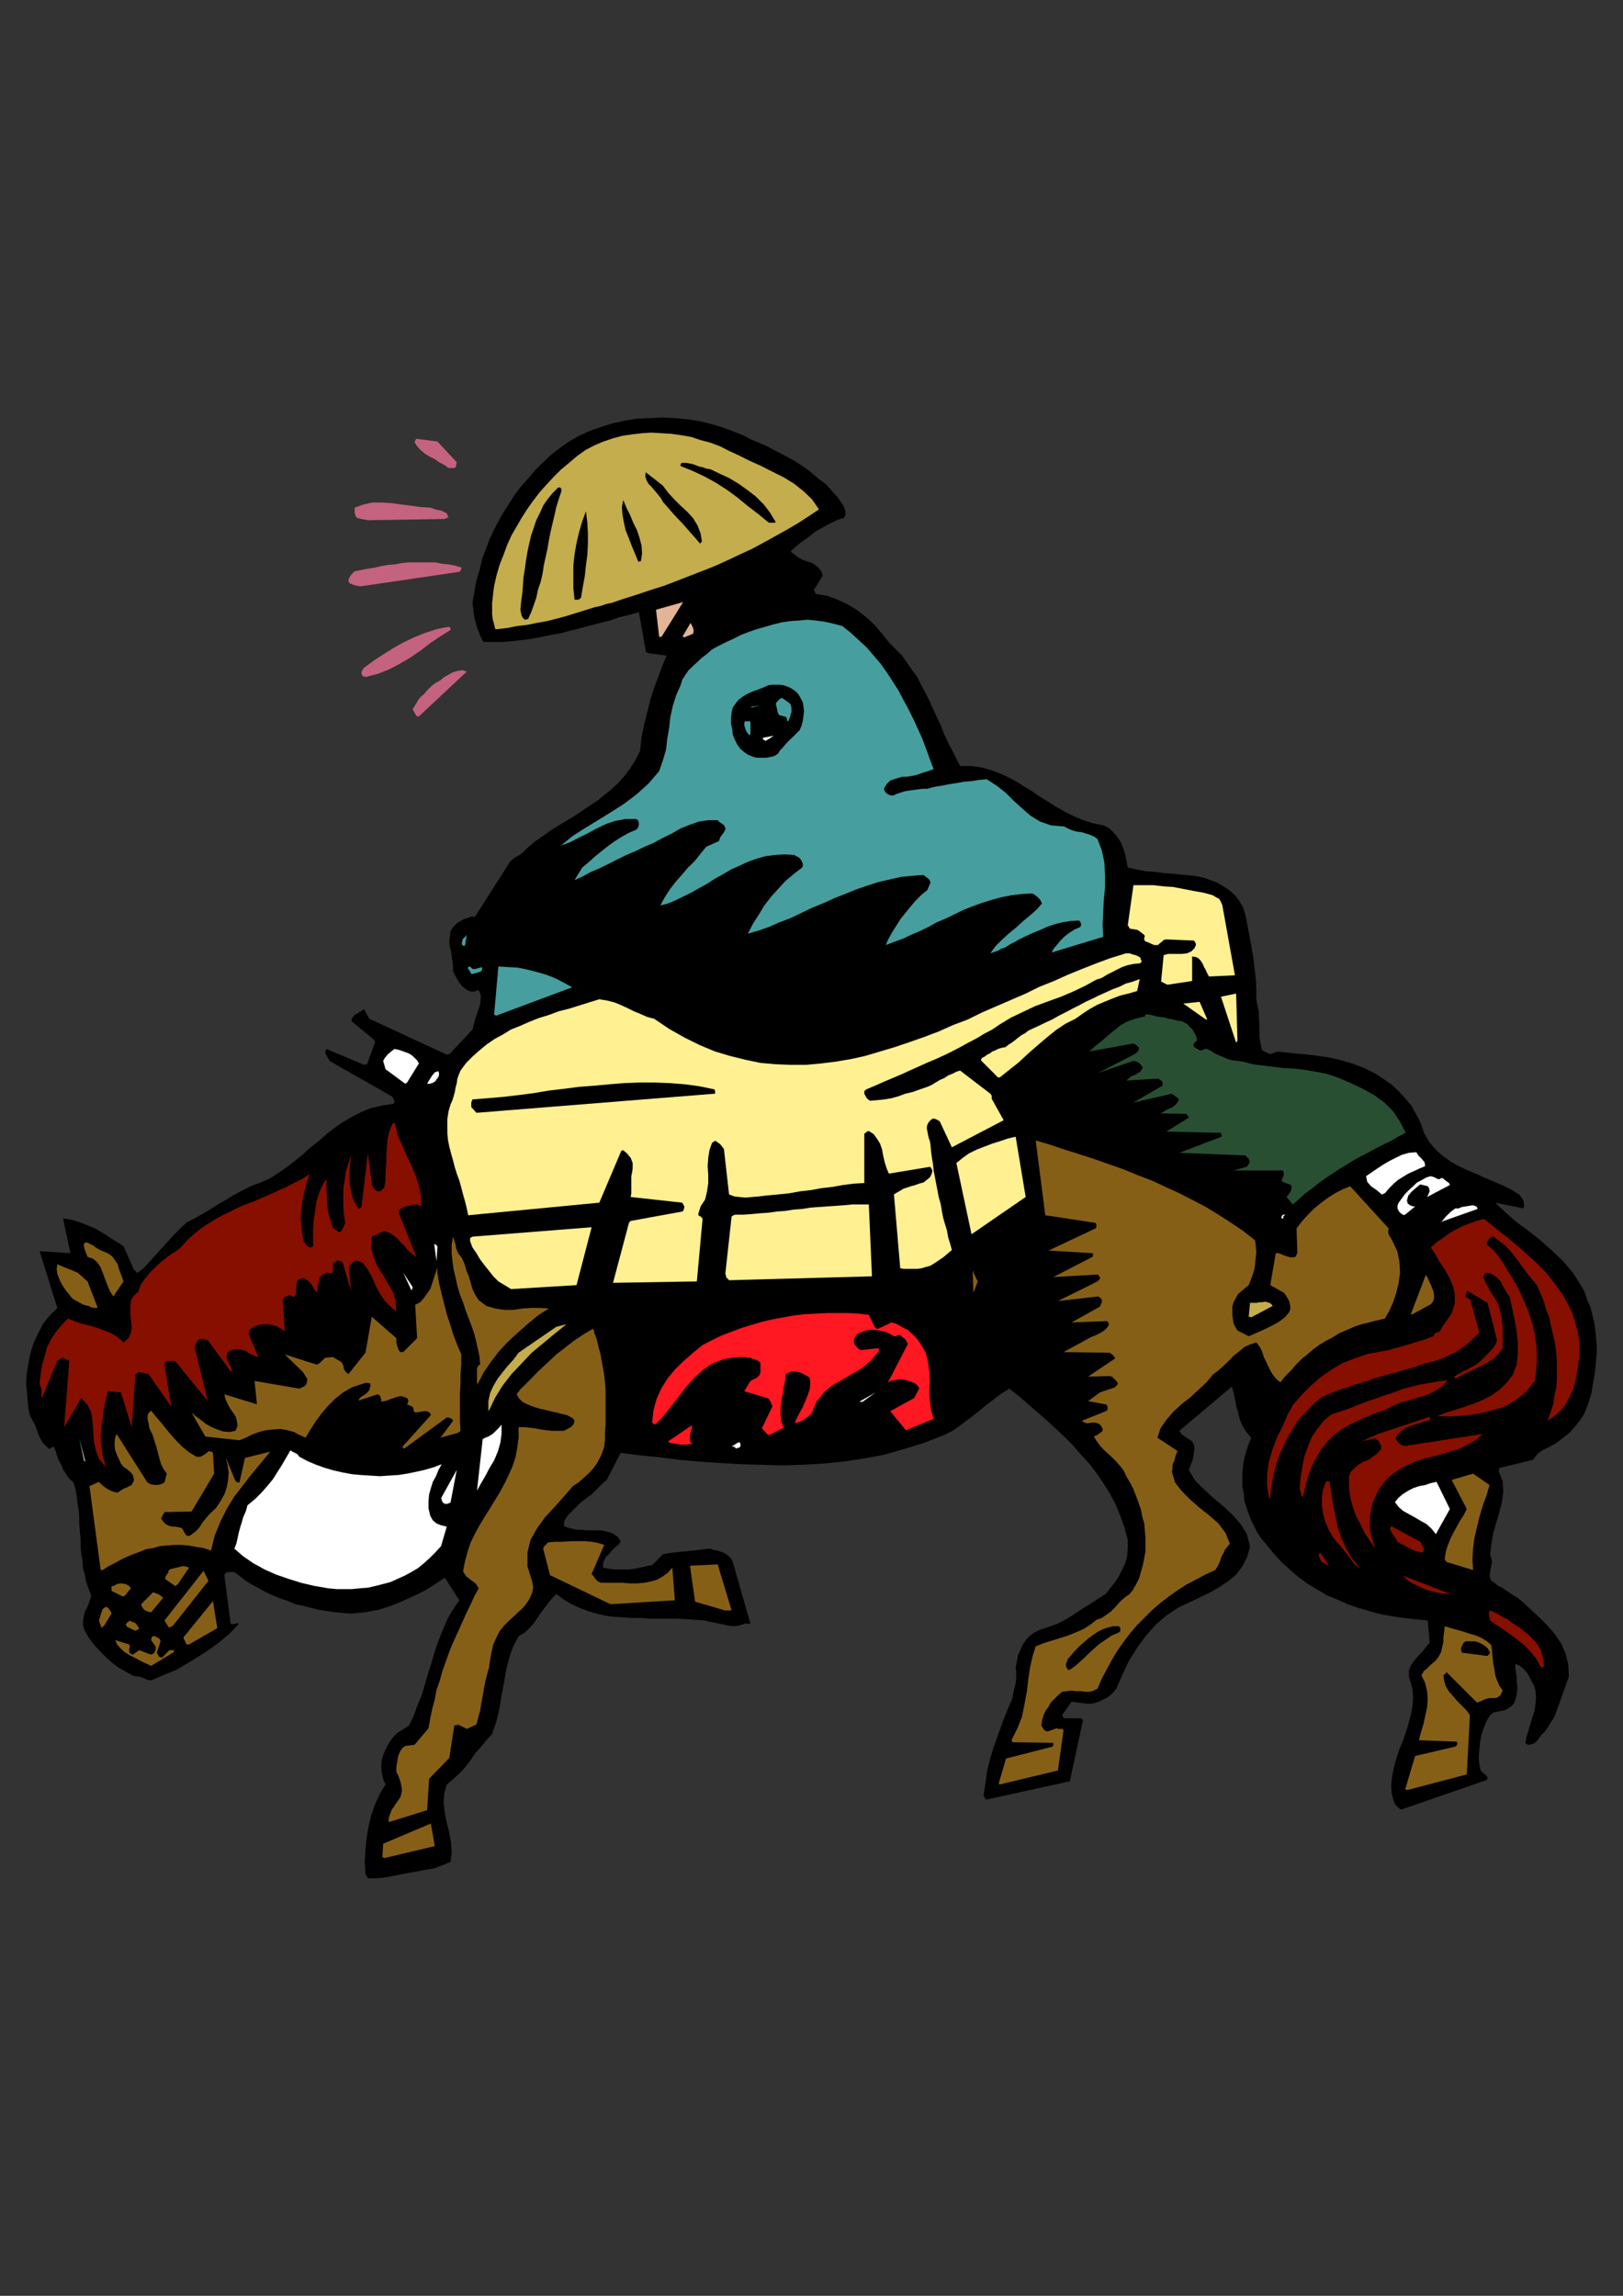 <?xml version="1.0" encoding="utf-8"?>
<!-- Created by UniConvertor 2.0rc4 (https://sk1project.net/) -->
<svg xmlns="http://www.w3.org/2000/svg" height="841.89pt" viewBox="0 0 595.276 841.89" width="595.276pt" version="1.1" xmlns:xlink="http://www.w3.org/1999/xlink" id="15fd088f-f612-11ea-9587-dcc15c148e23">

<rect x="0" y="0" width="595.276" height="841.89" fill="#333333" stroke="none"/>

<g>
	<g>
		<path style="fill:#000000;" d="M 135.422,688.785 L 137.942,688.785 140.534,688.569 143.054,688.137 145.574,687.633 147.878,687.201 150.47,686.697 152.99,686.265 155.51,685.761 156.878,685.545 158.03,685.329 159.47,685.113 160.622,684.609 161.774,684.177 162.926,683.745 164.078,683.241 165.23,682.809 165.662,679.353 165.446,675.825 164.798,672.153 163.862,668.481 163.142,664.737 162.71,661.065 162.926,657.609 163.862,654.369 166.382,652.281 168.686,650.193 170.774,647.889 172.646,645.369 174.446,642.777 176.534,640.473 178.406,638.169 180.494,635.865 182.078,631.257 183.23,626.361 183.95,621.753 184.886,616.929 185.606,612.537 186.758,607.929 188.126,603.969 190.214,600.009 192.518,598.641 194.39,596.841 195.974,594.969 197.558,592.665 198.998,590.577 200.582,588.489 202.238,586.401 204.038,584.529 206.846,586.617 209.582,588.273 212.606,589.641 215.63,590.793 218.87,591.729 221.894,592.449 225.062,592.881 228.302,593.097 231.83,593.313 235.07,593.313 238.526,593.601 241.982,593.601 245.438,593.601 248.894,593.601 252.566,593.817 256.094,594.033 258.398,594.249 260.486,594.753 262.79,595.185 264.878,595.617 266.966,596.121 268.982,596.337 271.07,596.121 273.158,595.401 275.246,595.401 268.766,572.793 268.334,571.857 267.614,570.921 266.678,570.201 265.742,569.553 264.374,569.049 263.222,568.617 261.854,568.401 260.486,567.897 258.398,568.113 256.094,568.401 254.006,568.617 251.918,568.833 249.614,569.049 247.526,569.265 245.222,569.553 243.134,569.985 239.174,573.945 236.87,574.377 234.782,574.881 232.478,575.313 230.174,575.529 227.87,575.529 225.566,575.529 223.478,575.313 221.174,574.881 221.174,573.441 221.606,572.073 222.326,570.921 223.478,569.769 224.414,568.617 225.566,567.465 226.718,566.529 227.654,565.377 227.15,564.441 226.502,563.505 225.782,563.073 224.846,562.353 223.694,561.921 222.758,561.705 221.606,561.417 220.454,561.201 218.654,561.201 216.782,561.201 215.126,561.201 213.326,560.985 211.67,560.985 209.87,560.553 208.43,560.265 206.846,559.617 206.846,558.465 207.062,557.529 207.782,556.377 208.718,555.225 209.87,554.073 211.022,552.921 212.174,551.769 213.11,550.833 214.478,549.897 215.63,548.961 216.998,548.025 218.15,546.873 219.302,545.721 220.454,544.569 221.39,543.633 222.542,542.697 227.654,532.761 234.782,533.697 242.198,534.417 249.398,535.353 256.742,536.001 264.158,536.505 271.79,536.937 279.206,537.153 286.838,537.369 294.182,537.153 301.742,536.721 309.158,536.001 316.79,534.849 324.206,533.481 331.55,531.393 338.966,529.089 346.166,526.281 349.406,524.697 352.358,522.609 355.382,520.305 358.406,518.001 361.142,515.697 364.166,513.393 367.19,511.089 370.214,509.217 373.67,511.953 376.91,514.761 380.366,517.785 383.822,520.737 387.062,523.761 390.302,526.785 393.542,530.025 396.494,533.481 399.518,536.721 402.326,540.393 404.846,544.137 407.15,547.809 409.238,551.769 410.894,555.873 412.478,560.265 413.63,564.657 413.63,567.681 413.414,570.705 412.694,573.225 411.542,575.745 410.174,578.337 408.806,580.425 407.15,582.441 405.566,584.529 402.542,586.401 399.734,588.273 396.782,590.073 393.974,591.945 390.95,593.817 387.998,595.401 384.758,596.553 381.302,597.705 379.43,598.641 377.774,599.793 376.406,601.233 375.254,602.817 374.318,604.905 373.382,606.993 372.95,609.297 372.518,611.601 372.734,612.969 372.734,614.337 372.734,615.777 372.518,617.145 372.23,618.513 371.798,619.953 371.582,621.321 371.366,622.689 369.494,627.081 367.838,631.257 366.254,635.649 364.598,640.257 363.23,644.649 362.078,649.257 361.43,653.865 360.71,658.545 360.926,658.761 361.142,659.193 361.43,659.697 361.862,659.913 392.39,653.217 397.214,630.753 396.998,630.537 396.998,630.321 396.782,630.321 396.494,630.105 390.95,630.105 390.518,630.105 390.086,629.889 389.798,629.385 389.582,628.953 393.038,624.057 398.87,624.777 400.454,624.777 402.11,624.345 403.478,623.841 404.846,623.121 406.214,622.473 407.366,621.537 408.518,620.385 409.454,619.233 411.758,613.905 414.062,609.081 417.086,604.185 420.326,599.793 423.782,595.905 427.742,592.449 432.35,589.425 437.246,587.121 440.702,585.465 444.374,583.665 447.614,581.793 450.638,579.705 453.374,577.401 455.678,574.377 457.334,571.137 458.486,567.249 457.334,562.569 455.03,558.897 452.006,555.441 448.766,552.417 445.094,549.393 441.638,546.153 438.398,542.985 436.022,539.025 436.526,537.873 436.958,536.505 437.462,535.353 437.678,533.913 437.894,532.545 438.11,531.177 437.894,529.809 437.246,528.585 436.022,527.721 434.87,527.001 433.502,526.065 432.566,524.697 451.79,508.497 452.438,510.585 452.942,512.889 453.374,515.481 454.094,518.001 454.742,520.521 455.678,522.825 457.118,525.129 458.918,527.217 457.982,529.521 457.118,532.113 456.398,534.633 455.966,537.153 455.678,539.961 455.678,542.481 455.678,545.001 456.182,547.593 456.398,550.329 457.118,552.633 457.982,555.225 458.918,557.529 460.07,559.833 461.222,562.137 462.662,564.225 464.246,566.097 467.054,569.553 470.006,572.793 473.03,575.529 476.27,578.337 479.726,580.857 483.182,582.945 486.71,585.033 490.598,586.617 494.27,588.273 498.23,589.641 502.19,590.793 506.294,591.945 510.47,592.665 514.862,593.313 519.254,593.817 523.646,594.249 524.366,602.385 522.998,603.969 521.558,605.841 519.974,607.425 518.606,609.081 517.382,610.881 516.734,612.753 516.734,614.841 517.382,616.929 518.102,619.665 518.318,622.473 518.102,625.209 517.67,628.017 516.95,630.753 516.23,633.345 515.366,636.081 514.43,638.673 513.278,641.409 512.342,644.217 511.622,646.737 510.974,649.473 510.47,652.281 510.254,655.089 510.47,657.825 511.19,660.633 511.622,661.497 512.342,662.433 513.278,663.153 513.926,663.585 545.39,652.713 545.606,651.849 544.886,650.913 544.022,650.193 543.086,649.257 542.582,646.953 542.366,644.433 542.582,641.625 542.87,638.889 543.302,636.297 544.238,633.561 545.174,631.257 546.542,628.953 546.974,628.737 547.262,628.449 547.694,628.017 547.694,628.017 548.846,627.801 549.998,627.513 551.366,627.297 552.518,626.865 553.67,626.145 554.606,625.497 555.326,624.561 555.758,623.409 556.262,621.537 556.478,619.665 556.478,618.081 556.262,616.425 556.262,614.841 556.046,613.185 555.758,611.817 555.758,610.233 557.198,610.665 558.35,611.601 559.502,612.753 560.438,613.905 561.086,615.273 562.022,616.929 562.742,618.297 563.174,619.953 563.39,622.473 563.174,624.993 562.742,627.513 562.022,629.889 561.302,632.193 560.654,634.497 559.934,636.801 559.502,639.105 559.718,639.321 559.934,639.537 560.438,639.825 560.87,639.825 562.742,639.321 564.11,637.953 565.262,636.297 566.63,634.929 567.782,633.345 568.718,631.689 569.654,630.321 570.374,628.953 575.414,614.841 575.198,610.449 574.262,606.489 572.678,602.817 570.374,599.361 567.566,596.121 564.542,593.097 561.302,590.073 558.062,587.121 556.694,585.969 555.11,585.033 553.67,584.097 552.302,583.161 550.934,582.225 549.566,581.577 548.414,580.641 546.974,579.705 546.542,578.769 546.326,577.617 546.542,576.465 546.758,575.313 546.974,573.945 547.262,572.793 546.974,571.353 546.542,570.201 546.974,566.313 547.694,562.137 548.846,558.177 549.998,554.289 550.934,550.545 551.366,546.873 551.15,543.201 549.782,539.745 549.782,539.457 549.782,539.241 549.782,538.809 549.998,538.305 562.238,535.353 562.958,534.417 564.11,532.977 565.262,532.113 566.63,531.393 568.934,530.241 571.238,528.873 573.326,527.217 575.63,525.417 577.502,523.329 579.374,521.025 580.958,518.649 582.11,515.913 583.046,513.105 583.766,510.585 584.198,507.849 584.702,504.825 585.134,502.017 585.35,499.281 585.638,496.257 585.638,493.521 585.35,490.497 585.134,487.689 584.702,484.953 583.982,481.929 583.262,479.121 582.11,476.601 581.246,473.865 579.806,471.273 576.854,466.665 573.11,462.273 569.222,458.601 565.046,454.857 560.654,451.401 556.262,448.161 552.302,444.705 548.414,441.033 558.782,443.121 558.998,441.969 558.782,440.313 558.062,439.161 557.414,438.225 554.606,436.425 551.366,434.769 548.126,433.401 544.886,432.033 541.718,430.593 538.478,429.225 535.454,427.857 532.43,426.201 530.846,425.049 529.19,423.897 527.822,422.745 526.454,421.377 525.302,420.081 524.15,418.641 523.214,417.057 522.278,415.401 521.126,411.945 519.47,408.705 517.67,405.465 515.366,402.729 512.774,399.921 510.254,397.617 507.23,395.529 504.494,393.729 500.318,391.641 495.926,389.985 491.318,388.617 486.926,387.681 482.318,387.033 477.638,386.529 473.03,386.097 468.422,385.593 467.27,386.097 466.55,386.313 465.902,386.529 465.614,386.529 462.878,385.161 462.374,382.857 461.942,380.553 461.942,378.249 461.942,375.873 461.726,373.353 461.726,371.049 461.222,368.745 460.79,366.441 460.79,362.481 460.574,358.593 460.07,354.633 459.638,350.745 458.918,346.785 458.27,343.113 457.55,339.369 456.83,335.697 455.966,332.889 454.526,330.369 452.942,328.281 450.854,326.409 448.766,325.041 446.462,323.673 443.942,322.737 441.35,321.801 437.894,321.153 434.222,320.865 430.766,320.433 427.238,320.217 423.566,319.713 420.326,319.497 416.87,318.849 413.63,318.129 413.198,315.825 412.694,313.305 412.046,311.217 411.11,308.913 409.958,307.041 408.518,305.385 406.934,303.801 404.846,302.649 400.886,301.929 397.43,300.777 393.974,299.409 390.734,297.753 387.494,295.953 384.542,294.081 381.518,292.209 378.494,290.121 375.47,288.321 372.518,286.449 369.494,284.865 366.254,283.425 363.014,282.273 359.558,281.337 356.102,280.905 352.142,280.905 350.558,277.881 349.118,274.929 347.534,271.905 346.166,268.881 345.014,265.857 343.574,262.905 342.206,259.881 340.838,256.857 339.47,254.121 337.814,251.097 336.446,248.289 334.574,245.769 332.702,243.033 330.902,240.441 328.598,238.137 326.294,235.833 323.486,232.377 320.75,229.137 317.726,226.329 314.486,223.809 311.03,221.721 307.286,219.921 303.398,218.481 299.222,217.833 299.006,217.545 299.006,217.329 298.79,216.897 298.502,216.393 301.742,211.137 301.31,209.697 300.374,208.329 299.222,207.393 297.854,206.457 295.838,205.809 293.966,205.089 292.382,204.153 291.23,203.217 290.942,203.001 290.726,202.785 290.294,202.569 290.078,202.065 292.094,200.265 294.47,198.393 296.774,196.809 299.006,194.937 301.526,193.569 304.046,192.129 306.854,190.761 309.59,189.825 310.094,188.889 310.094,187.521 309.59,185.937 308.942,184.785 307.07,182.193 305.198,180.105 303.182,177.801 300.806,176.001 298.502,174.129 296.27,172.257 293.966,170.673 291.446,169.017 288.926,167.649 286.334,166.281 283.598,164.913 281.006,163.473 278.27,162.321 275.462,161.169 272.942,159.801 270.134,158.649 265.742,156.993 261.35,155.625 256.742,154.473 252.134,153.753 247.526,153.321 242.918,153.105 238.238,153.321 233.63,153.537 229.238,154.257 224.846,155.193 220.454,156.561 216.566,157.929 212.39,159.801 208.718,161.889 205.19,164.409 201.95,166.929 199.214,169.521 196.406,172.257 193.886,175.281 191.366,178.089 189.062,181.041 186.974,184.281 184.886,187.521 183.014,190.761 181.214,194.217 179.558,197.673 178.19,201.417 176.822,205.089 175.886,209.049 174.734,212.937 174.014,216.897 173.294,221.073 173.582,223.161 173.798,224.961 174.014,226.617 174.446,228.201 174.95,230.073 175.598,231.657 176.318,233.529 177.254,235.401 180.71,235.401 184.382,235.401 187.91,235.113 191.582,234.681 195.038,234.249 198.782,233.529 202.238,232.809 205.91,232.161 209.366,231.225 213.11,230.289 216.566,229.353 220.238,228.417 223.694,227.553 227.15,226.329 230.894,225.465 234.35,224.529 236.87,238.857 236.87,239.073 237.086,239.073 237.374,239.289 237.806,239.505 244.502,240.441 242.918,244.185 241.478,248.073 239.894,252.249 238.526,256.641 237.374,261.249 236.222,265.857 235.286,270.537 234.782,275.361 232.982,278.817 231.11,281.841 229.022,284.577 226.718,287.169 224.198,289.473 221.606,291.561 219.086,293.649 216.278,295.449 213.542,297.321 210.734,299.193 207.782,300.993 204.974,302.649 201.95,304.521 199.214,306.537 196.406,308.409 193.67,310.713 191.798,312.585 190.214,313.737 188.558,314.673 187.19,315.825 174.23,336.129 172.862,336.129 171.494,336.633 170.054,337.065 168.902,337.785 167.75,338.433 166.814,339.369 165.95,340.305 165.23,341.457 165.014,343.329 164.798,345.417 165.014,347.217 165.446,348.873 165.662,350.745 165.95,352.545 166.166,354.201 166.166,356.001 166.598,357.153 167.318,358.377 168.038,359.745 168.686,360.681 169.406,361.545 170.558,362.481 171.494,363.201 172.862,363.633 173.798,363.633 174.446,363.417 174.95,363.201 175.598,363.201 176.318,364.785 176.318,366.441 176.102,368.313 175.598,369.897 174.95,371.769 174.23,373.857 173.798,375.657 173.294,377.529 166.166,385.161 165.662,385.593 165.446,386.097 164.798,386.529 163.862,386.745 135.422,373.569 133.55,370.113 130.094,372.201 129.662,372.705 129.158,373.353 128.942,373.857 128.942,374.505 136.79,380.985 137.006,381.201 137.294,381.489 137.51,381.921 137.51,382.353 134.702,389.985 134.702,390.273 134.27,390.273 134.054,390.273 133.55,390.489 119.726,384.657 119.222,385.881 119.726,387.033 120.374,388.185 120.878,389.049 143.99,402.225 143.99,402.513 144.206,402.729 144.422,403.161 144.638,403.665 144.638,404.097 144.422,404.601 144.206,404.817 143.99,404.817 139.814,405.465 135.854,406.401 132.398,407.841 128.942,409.641 125.702,411.513 122.678,413.601 119.726,415.905 116.918,418.425 113.894,420.729 111.158,423.249 108.35,425.553 105.398,427.857 102.374,429.945 99.134,432.033 95.678,433.617 91.934,434.985 88.694,436.641 85.742,438.225 82.718,440.097 79.91,441.681 76.958,443.553 74.15,445.209 71.414,446.793 68.606,448.161 66.086,450.465 63.782,452.841 61.478,455.361 59.39,457.665 57.086,460.185 54.998,462.489 52.91,464.793 50.606,466.665 50.39,466.665 49.886,466.449 49.67,466.017 49.166,465.729 45.278,456.945 42.758,455.361 40.166,453.705 37.646,452.121 34.838,450.465 32.102,449.313 29.078,448.161 26.054,447.225 23.102,446.793 25.838,459.537 14.534,458.817 21.014,479.625 19.142,481.497 17.27,483.513 15.686,485.601 14.534,487.905 13.382,490.281 12.23,492.801 11.51,495.105 10.862,497.625 10.358,500.433 9.926,502.953 9.638,505.761 9.638,508.281 9.926,510.801 10.142,513.609 10.358,516.129 10.862,518.649 11.726,520.521 12.662,522.177 13.382,523.977 14.03,525.849 14.75,527.433 15.686,529.089 16.838,530.241 18.206,531.393 18.422,531.177 18.71,530.961 19.142,530.673 19.646,530.457 20.294,531.825 20.798,533.481 21.446,535.353 22.382,536.937 23.102,538.809 24.254,540.609 25.406,542.265 26.99,543.633 27.71,546.153 28.142,548.745 28.43,551.265 28.862,553.785 29.078,556.593 29.078,559.113 29.294,561.705 29.582,564.441 29.582,567.249 29.798,569.769 30.23,572.289 30.446,575.097 31.166,577.617 31.598,580.137 32.534,582.729 33.47,585.249 33.038,586.617 32.534,588.057 31.886,589.641 31.166,591.009 30.734,592.665 30.446,594.249 30.446,595.905 30.95,597.705 32.534,600.513 34.406,603.033 36.494,605.337 38.798,607.641 41.102,609.729 43.622,611.601 46.43,613.185 49.166,614.625 51.038,614.841 52.406,615.273 54.062,615.993 55.43,616.209 60.326,614.121 64.718,612.321 68.606,610.017 72.566,607.641 76.454,605.121 80.198,602.385 83.87,599.361 87.542,595.617 87.11,595.185 86.39,595.401 85.454,595.617 84.59,595.401 82.286,577.617 82.718,576.897 83.654,576.465 84.806,576.465 85.958,576.465 88.046,578.049 90.134,579.705 92.438,581.073 94.958,582.441 97.478,583.881 100.07,585.033 102.806,586.185 105.614,587.121 108.35,588.273 111.374,588.921 114.182,589.641 117.134,590.361 119.942,590.793 122.966,591.225 125.918,591.513 128.726,591.729 133.766,591.225 138.662,590.361 143.27,588.921 147.662,587.121 151.838,585.249 156.014,583.161 159.686,580.857 163.142,578.553 168.47,586.833 166.814,589.209 165.23,591.729 163.862,594.249 162.71,597.057 161.558,599.793 160.406,602.817 159.47,605.625 158.534,608.793 157.598,611.817 156.662,614.841 155.726,618.081 154.862,621.105 153.638,624.057 152.486,627.081 151.334,630.105 149.966,632.841 145.79,635.433 144.206,637.017 142.838,638.889 141.686,640.977 140.75,643.065 140.03,645.369 139.814,647.673 140.03,649.977 140.534,652.281 140.75,653.001 140.966,653.433 141.182,653.865 141.398,654.369 139.31,657.825 137.51,661.785 136.142,665.673 135.206,669.633 134.486,673.809 134.054,678.201 133.766,682.593 134.054,687.201 134.27,687.633 134.702,688.353 134.918,688.569 134.918,688.785 134.918,688.785 135.206,688.785 135.422,688.785 135.422,688.785 Z" />
		<path style="fill:#865f17;" d="M 143.27,667.977 L 156.662,663.801 157.382,652.281 164.798,644.649 166.598,632.841 166.814,632.625 167.318,632.625 167.534,632.625 168.038,632.409 171.206,633.993 174.734,632.409 175.382,629.889 176.102,627.297 176.534,624.561 177.038,621.969 177.47,619.449 177.974,616.713 178.622,614.121 179.342,611.601 179.774,608.577 180.278,605.841 180.926,603.033 182.078,600.513 183.23,598.209 184.886,596.121 186.758,594.249 188.774,592.449 190.214,591.009 191.582,589.857 192.734,588.489 193.886,586.833 194.606,585.465 195.254,583.881 195.542,582.009 195.254,580.137 193.454,574.377 193.454,569.265 194.606,564.657 196.91,560.553 199.934,556.377 203.39,552.633 206.846,548.745 210.086,545.001 212.174,543.633 213.974,542.049 215.846,540.393 217.502,538.593 218.87,536.721 220.022,534.633 220.958,532.545 221.606,530.457 221.894,527.937 221.894,525.129 222.11,522.609 222.11,519.801 222.11,517.281 222.11,514.761 222.11,511.953 222.11,509.433 221.894,506.913 221.606,504.321 221.174,501.585 220.67,499.065 220.238,496.473 219.518,493.953 218.87,491.145 217.934,488.625 217.934,488.193 217.718,487.689 217.502,487.473 217.502,487.257 213.974,489.345 210.518,491.649 207.278,494.169 204.038,496.689 200.798,499.713 197.558,502.737 194.606,505.761 191.366,509.001 190.646,509.649 190.43,510.153 189.998,510.585 189.494,511.305 190.43,512.889 191.582,514.041 192.95,514.761 194.606,515.481 196.406,516.129 198.278,516.633 200.15,517.065 201.95,517.497 203.102,517.785 204.326,518.001 205.694,518.433 206.846,518.649 207.998,518.937 209.15,519.585 210.086,520.089 210.734,521.025 210.302,522.393 209.366,523.329 208.214,523.977 206.846,524.697 204.758,524.697 202.454,524.697 200.366,524.481 198.278,524.193 196.19,523.761 194.102,523.545 192.302,523.329 190.214,523.329 190.214,527.217 189.71,530.961 189.062,534.417 187.91,537.873 186.47,541.113 184.886,544.353 183.23,547.377 181.43,550.329 179.558,553.353 177.686,556.377 175.886,559.329 174.23,562.353 172.646,565.593 171.494,569.049 170.558,572.505 169.838,576.249 170.99,578.049 172.862,579.489 174.446,580.641 175.598,582.441 174.014,585.249 172.646,588.273 171.206,591.225 169.838,594.249 168.47,597.273 167.102,600.297 165.662,603.537 164.51,606.489 163.358,609.729 162.206,612.969 161.27,616.425 160.118,619.665 159.47,623.121 158.534,626.649 157.814,630.105 157.166,633.777 152.054,639.825 148.598,640.257 147.662,640.977 146.942,641.913 146.51,642.777 146.078,643.929 145.79,645.369 145.574,646.737 145.358,648.105 145.358,649.761 146.078,651.129 146.51,652.281 146.942,653.649 147.23,655.089 147.446,656.241 147.23,657.609 146.942,658.761 146.294,659.913 145.574,660.849 144.926,661.785 144.422,662.649 143.702,663.585 143.27,664.737 142.838,665.889 142.55,667.041 142.55,668.193 142.55,668.193 143.054,667.977 143.27,667.977 143.27,667.977 Z M 55.43,610.881 L 63.782,605.841 63.782,605.121 63.278,605.121 62.846,605.121 62.126,605.121 59.39,607.929 58.67,607.641 58.238,607.425 57.95,606.777 57.518,606.057 58.886,601.881 58.67,601.233 58.238,600.729 57.734,600.513 56.798,600.009 56.366,600.009 55.934,600.009 55.646,600.513 55.43,601.449 57.086,603.753 57.086,604.185 57.086,604.689 57.086,604.905 57.086,605.121 56.798,605.625 56.582,606.057 56.15,606.489 55.43,606.777 51.038,605.121 48.734,606.777 48.014,606.489 47.798,606.273 47.366,605.841 47.366,605.121 47.366,604.689 47.582,604.185 47.582,603.537 47.366,603.033 42.254,601.449 42.974,603.033 44.126,604.401 45.71,605.841 47.582,606.993 49.454,607.929 51.542,609.081 53.558,610.017 55.43,610.881 Z M 50.606,597.705 L 50.606,597.705 50.822,597.273 51.038,597.057 51.038,597.057 50.39,596.121 49.67,595.185 48.518,594.753 47.366,594.249 47.15,594.753 46.646,594.969 46.43,595.401 45.998,595.617 46.646,596.553 47.582,597.057 48.518,597.489 49.67,597.993 49.886,597.993 50.102,597.705 50.39,597.705 50.606,597.705 Z M 38.078,596.337 L 40.886,591.729 40.67,591.009 40.166,590.361 39.734,589.641 38.798,589.209 37.646,590.073 37.214,591.225 36.71,592.881 36.278,594.249 37.214,596.841 37.43,596.841 37.646,596.553 37.862,596.337 38.078,596.337 Z M 45.71,585.249 L 48.014,582.441 47.366,581.577 45.998,580.857 44.342,580.641 42.974,580.857 42.254,581.289 41.822,581.577 41.318,581.577 40.886,581.793 40.886,582.225 40.886,582.441 40.886,582.945 40.886,583.377 45.062,585.465 45.062,585.465 45.494,585.249 45.71,585.249 45.71,585.249 Z M 55.43,591.225 L 59.822,585.969 59.102,585.249 58.454,584.817 57.302,584.313 56.15,583.881 51.758,588.273 52.19,589.425 52.91,590.361 54.278,591.009 55.43,591.225 Z M 65.15,581.073 L 69.326,574.881 68.606,574.593 67.67,574.377 66.734,574.377 65.87,574.593 64.718,574.881 63.782,575.097 62.846,575.313 61.91,575.745 61.694,576.681 61.19,577.401 60.758,578.049 60.542,578.985 64.214,581.577 64.43,581.577 64.718,581.289 64.934,581.073 65.15,581.073 Z M 63.278,596.337 L 76.454,579.705 74.654,576.033 60.326,594.249 61.91,596.841 62.126,596.841 62.63,596.553 63.062,596.337 63.278,596.337 Z M 69.326,603.033 L 79.694,597.057 78.11,587.121 67.238,600.513 68.39,603.033 68.606,603.033 68.822,603.033 69.11,603.033 69.326,603.033 Z M 140.966,681.369 L 159.47,676.977 158.03,668.697 140.534,676.113 140.246,681.153 140.246,681.153 140.75,681.153 140.966,681.369 140.966,681.369 Z M 266.03,590.577 L 266.678,590.577 267.182,590.577 267.614,590.577 268.334,590.577 263.222,573.657 253.07,574.161 254.942,587.337 266.03,590.577 Z" />
		<path style="fill:#865f17;" d="M 516.014,656.457 L 537.974,650.697 539.126,628.953 537.758,627.081 536.174,625.497 534.518,623.841 532.934,621.969 531.494,620.385 530.342,618.513 529.694,616.425 529.406,614.337 529.694,614.121 530.126,613.689 530.342,613.473 530.558,613.185 541.718,624.345 543.086,623.841 544.67,623.121 546.326,622.689 548.414,622.689 549.278,622.473 550.214,621.753 550.718,620.817 551.15,619.953 549.998,618.297 549.062,616.209 548.414,614.337 548.126,612.321 547.694,610.017 547.478,607.929 547.262,605.625 546.974,603.249 545.39,601.881 543.518,600.729 541.43,599.793 539.126,599.145 537.038,598.425 534.518,597.705 532.214,597.057 529.91,596.337 529.694,598.209 529.406,600.297 529.406,602.097 528.974,603.969 528.542,605.841 527.606,607.641 526.454,609.081 524.798,610.449 523.862,611.385 523.214,612.033 522.494,612.537 522.062,612.969 522.062,613.185 521.774,613.689 521.558,613.905 521.342,614.337 522.71,617.145 523.43,620.169 523.646,623.121 523.43,626.145 522.71,629.385 522.062,632.409 521.126,635.433 520.406,638.169 534.302,638.673 534.518,639.105 534.518,639.537 534.302,640.041 533.798,640.473 519.038,643.929 515.366,656.241 515.366,656.241 515.798,656.241 516.014,656.457 516.014,656.457 Z" />
		<path style="fill:#865f17;" d="M 366.686,654.369 L 387.998,649.257 390.086,634.497 389.582,633.993 388.934,633.993 388.214,633.993 387.494,633.777 384.254,634.929 383.39,634.713 382.886,634.281 382.454,633.561 381.95,632.841 382.166,631.041 382.67,629.169 383.39,627.513 384.542,625.929 385.406,624.345 386.846,622.905 388.214,621.537 389.582,620.385 391.238,620.169 393.038,619.953 394.694,620.169 396.494,620.169 398.15,620.385 399.734,620.385 401.174,619.953 402.542,619.233 404.126,615.561 405.998,612.033 407.87,608.577 409.958,605.121 412.262,601.881 414.566,598.857 417.086,595.905 419.894,593.097 422.63,590.361 425.654,587.769 428.678,585.465 431.918,583.161 435.158,581.073 438.614,579.273 442.07,577.401 445.742,575.745 446.462,574.593 447.182,573.225 447.614,572.073 448.046,570.705 448.766,569.553 449.198,568.401 450.134,567.249 451.07,566.097 449.486,562.137 446.894,558.681 443.438,555.657 439.982,552.921 436.526,549.897 433.502,546.873 430.982,543.633 429.83,539.745 430.046,538.593 430.046,537.369 430.262,536.505 430.766,535.569 430.982,534.633 431.198,533.697 431.63,532.761 431.918,532.113 424.502,527.217 425.654,523.761 427.742,520.737 430.262,517.785 433.286,514.977 436.526,512.457 439.55,509.649 442.502,506.913 444.806,504.105 446.894,502.521 448.766,500.865 450.638,499.065 452.438,497.193 454.526,495.537 456.398,493.953 458.486,493.017 460.79,492.297 461.942,493.737 462.878,495.537 463.526,497.625 464.462,499.497 465.398,501.585 466.55,503.673 467.918,505.473 469.574,506.913 471.446,504.609 473.534,502.521 475.334,500.433 477.422,498.345 479.726,496.473 481.814,494.673 484.118,493.017 486.422,491.649 489.014,490.281 491.318,488.841 494.054,487.689 496.646,486.537 499.382,485.601 502.19,484.953 504.926,484.233 507.95,483.513 509.534,480.777 510.974,477.537 512.126,474.081 512.99,470.409 513.494,466.665 513.278,462.777 512.558,459.033 510.974,455.577 510.254,454.209 509.534,453.057 509.102,451.905 509.318,450.465 495.206,434.985 492.47,436.137 489.662,437.577 487.142,439.161 484.622,441.033 482.03,443.121 479.726,445.425 477.638,447.729 475.55,450.465 475.838,459.537 475.118,460.905 473.534,461.121 471.878,460.689 470.51,460.185 469.574,459.753 468.854,459.537 468.422,459.537 467.918,459.537 465.902,471.273 470.942,474.081 471.446,474.729 471.878,475.449 472.31,476.169 472.814,477.105 473.03,477.969 473.246,479.121 473.246,480.057 472.814,481.209 471.446,482.865 469.79,484.233 467.918,485.385 466.118,486.321 464.246,487.257 462.158,488.193 460.07,489.129 457.982,489.993 453.878,487.905 453.158,486.753 452.438,485.385 452.222,483.801 452.006,482.361 452.006,480.777 452.006,479.121 452.438,477.537 453.158,476.169 454.094,474.513 455.462,473.361 456.83,472.209 457.982,471.273 458.702,469.473 459.422,467.601 460.07,465.513 460.358,463.425 460.574,461.121 460.79,459.033 460.574,456.945 460.358,454.857 455.966,451.401 451.574,448.449 446.894,445.425 442.286,442.617 437.462,440.097 432.566,437.577 427.526,435.273 422.414,432.897 417.086,430.881 412.046,428.793 406.718,426.921 401.39,425.049 395.846,423.249 390.518,421.593 385.19,419.793 379.862,418.209 383.39,445.641 401.822,448.449 402.11,448.881 402.11,449.313 402.11,450.033 401.822,450.465 384.542,458.601 400.67,459.537 400.886,459.753 400.886,460.185 400.886,460.689 400.67,460.905 386.342,468.321 402.542,467.385 402.758,467.385 402.974,467.817 403.262,468.033 403.478,468.537 403.478,468.753 403.262,469.185 402.974,469.473 402.542,469.905 387.998,477.105 402.542,475.449 402.758,475.449 403.262,475.665 403.478,475.953 403.91,476.169 404.126,476.817 404.126,477.537 403.694,478.473 403.478,479.121 393.038,484.953 406.214,484.449 406.214,484.737 406.502,484.953 406.718,485.385 406.718,485.889 405.566,487.473 403.91,488.625 402.11,489.561 400.238,490.281 390.086,495.825 406.214,496.041 406.718,496.041 407.366,496.257 407.87,496.689 408.302,496.977 408.302,496.977 408.518,497.409 408.806,497.625 409.022,498.129 399.086,504.825 406.934,504.609 407.87,504.825 408.518,505.473 409.238,506.193 409.958,507.129 409.958,507.561 409.67,508.065 409.238,508.281 409.022,508.713 403.478,510.585 399.086,513.825 405.566,514.977 405.782,514.977 405.998,515.481 406.214,515.697 406.214,515.913 406.214,516.345 406.214,516.849 405.998,517.281 405.566,517.497 396.782,521.025 397.43,521.457 398.366,521.889 399.302,521.889 400.454,521.673 401.39,521.673 402.542,521.889 403.478,522.393 404.126,523.329 404.126,523.545 404.414,523.761 404.414,524.193 404.414,524.697 403.91,525.129 403.262,525.633 402.326,526.281 401.174,526.785 402.326,528.585 403.694,530.457 405.566,532.329 407.366,533.913 409.238,535.785 410.894,537.657 412.262,539.457 413.198,541.545 414.566,543.849 415.718,546.153 416.654,548.529 417.59,551.049 418.454,553.569 418.958,556.161 419.678,558.681 419.894,561.201 420.11,563.721 420.11,566.313 420.11,568.833 419.678,571.353 419.174,573.945 418.454,576.465 417.806,578.769 416.654,581.073 415.934,582.225 415.502,583.161 414.782,583.881 414.35,584.529 412.694,585.681 411.326,586.833 409.958,588.273 408.806,589.641 407.366,591.009 405.782,592.161 404.126,593.313 402.11,594.033 399.734,595.905 397.214,597.489 394.478,598.641 391.67,599.793 388.646,600.729 385.694,601.665 382.67,602.601 379.862,603.753 378.71,607.425 377.774,611.601 377.126,615.993 376.622,620.385 375.758,624.993 374.822,629.601 373.166,633.777 371.078,637.953 371.078,638.385 371.366,638.673 371.366,638.889 371.366,638.889 386.126,639.105 386.342,639.321 386.342,639.825 386.342,640.041 386.126,640.473 368.99,644.865 366.254,654.153 366.254,654.153 366.47,654.153 366.686,654.369 366.686,654.369 Z M 518.102,481.929 L 524.798,478.257 525.734,477.105 525.95,475.953 525.95,474.729 525.734,473.577 525.302,472.425 524.798,471.057 524.15,469.905 523.646,468.537 523.43,468.321 523.214,467.817 522.998,467.601 522.998,467.385 517.382,482.145 517.382,482.145 517.886,481.929 518.102,481.929 518.102,481.929 Z" />
		<path style="fill:#000000;" d="M 392.39,612.321 L 394.694,610.665 396.998,608.577 398.87,606.777 400.886,604.905 402.974,603.033 405.278,601.449 407.654,599.793 410.39,598.641 410.39,598.641 410.606,598.425 410.894,598.209 410.894,597.705 410.894,597.273 410.894,597.057 410.606,596.553 410.39,596.337 408.302,596.337 406.214,596.841 404.414,597.489 402.542,598.425 400.886,599.577 399.302,600.729 397.718,602.097 396.062,603.537 394.478,605.121 393.038,606.777 391.67,608.361 390.95,610.233 390.95,610.665 390.95,610.881 391.238,611.601 391.67,612.321 391.67,612.321 391.67,612.321 391.886,612.321 392.39,612.321 Z" />
		<path style="fill:#870f00;" d="M 565.694,611.601 L 565.694,611.601 565.982,611.385 566.198,611.169 566.198,611.169 566.198,609.081 565.694,607.209 565.262,605.337 564.326,603.753 563.174,602.097 561.806,600.729 560.438,599.361 558.782,597.993 557.414,596.841 555.758,595.905 554.39,594.969 553.022,593.817 551.366,593.097 549.782,592.161 548.126,591.225 546.542,590.577 546.11,591.225 546.11,592.161 546.326,593.097 546.542,594.249 548.846,595.905 551.366,597.489 553.958,599.361 556.478,601.233 558.998,603.249 561.302,605.625 563.39,608.145 565.046,611.169 565.046,611.169 565.478,611.385 565.694,611.601 565.694,611.601 Z" />
		<path style="fill:#000000;" d="M 545.174,607.209 L 545.606,607.209 545.822,606.993 546.326,606.489 546.542,606.057 545.606,604.401 544.238,603.249 542.582,602.385 540.998,601.881 539.63,601.881 538.478,601.881 537.542,601.881 536.822,602.385 536.39,603.249 535.886,604.185 535.886,605.121 536.174,606.057 545.174,607.209 Z" />
		<path style="fill:#865f17;" d="M 223.91,588.273 L 247.526,586.833 246.59,574.881 245.006,576.681 243.134,578.049 241.046,579.273 238.742,579.921 236.222,580.425 233.63,580.641 231.11,580.641 228.59,580.425 220.454,580.425 219.302,579.921 218.366,578.985 217.718,578.049 216.998,577.185 221.606,566.529 219.302,565.809 216.998,565.377 214.478,565.161 211.67,565.161 209.15,565.161 206.342,565.377 203.606,565.377 201.086,565.593 200.582,566.097 200.15,566.529 199.646,566.961 199.214,567.897 201.734,577.617 223.91,588.273 Z" />
		<path style="fill:#870f00;" d="M 529.91,584.529 L 530.342,584.313 530.846,584.529 531.278,584.529 531.998,584.529 514.646,577.833 516.014,579.273 517.67,580.425 519.47,581.289 521.342,582.225 523.214,582.945 525.518,583.665 527.606,584.097 529.91,584.529 Z" />
		<path style="fill:#ffffff;" d="M 120.374,582.441 L 123.398,582.729 126.134,582.729 129.158,582.729 131.966,582.441 134.918,582.225 137.726,581.577 140.534,580.857 143.27,580.137 145.79,578.985 148.382,577.833 150.902,576.465 153.206,575.097 155.51,573.225 157.598,571.353 159.686,569.265 161.774,566.961 163.862,559.833 161.774,559.329 160.118,558.681 158.75,557.529 157.814,555.873 157.166,553.137 157.166,550.545 157.382,548.025 158.03,545.721 158.75,543.417 159.902,541.329 160.838,539.025 161.99,536.937 158.966,538.089 155.726,539.025 152.486,539.745 149.318,540.393 146.078,540.897 142.55,541.113 139.31,541.329 135.854,541.113 132.398,540.897 129.158,540.609 125.702,539.961 122.462,539.241 119.222,538.305 115.982,537.153 112.742,535.785 109.79,534.201 109.07,533.265 108.134,532.761 107.198,532.329 106.55,531.825 104.894,534.633 103.31,537.369 101.654,539.961 100.07,542.481 97.982,545.001 95.894,547.377 93.59,549.681 90.782,551.985 90.134,554.289 89.198,556.377 88.694,558.177 88.046,560.265 87.542,562.137 87.11,564.225 86.678,566.097 85.958,567.897 89.198,570.705 92.87,573.225 97.046,575.529 101.222,577.401 105.83,578.985 110.438,580.425 115.334,581.577 120.374,582.441 Z" />
		<path style="fill:#865f17;" d="M 540.278,575.745 L 540.062,571.857 540.278,567.897 540.782,564.009 541.718,560.049 542.582,556.377 543.734,552.417 545.174,548.529 546.326,544.569 540.278,540.393 532.43,542.697 537.974,553.353 536.822,555.657 535.454,557.745 534.302,559.833 533.15,561.921 531.998,564.225 531.062,566.529 530.342,568.833 529.91,571.353 529.91,571.857 530.126,572.289 530.342,572.505 530.558,572.793 540.278,575.745 Z" />
		<path style="fill:#865f17;" d="M 37.646,575.745 L 39.734,574.377 42.038,573.225 44.126,572.073 46.43,570.921 48.734,569.985 51.254,569.049 53.558,568.113 56.15,567.681 58.67,566.961 61.19,566.745 63.782,566.529 66.518,566.529 69.11,566.745 71.846,567.249 74.654,567.681 77.39,568.617 78.758,563.073 80.846,557.961 83.15,553.353 85.958,548.745 89.198,544.569 92.438,540.393 95.678,536.505 99.134,532.329 89.846,534.633 87.83,543.633 87.542,543.633 87.11,543.633 86.894,543.417 86.39,543.201 82.718,534.201 83.438,536.937 83.87,539.961 83.654,542.697 83.15,545.505 82.286,548.025 80.846,550.545 79.262,552.921 77.39,554.721 76.238,555.873 75.086,557.313 74.15,558.465 73.502,559.617 72.566,560.769 71.63,561.705 70.478,562.569 69.326,563.289 68.39,563.073 67.67,562.137 67.238,561.201 66.518,560.265 65.366,560.049 64.43,559.833 63.278,559.833 62.342,559.617 61.478,559.329 60.542,558.681 59.822,557.961 59.102,556.809 60.326,554.505 70.262,554.289 78.542,540.393 78.11,532.761 77.894,532.545 77.606,532.329 77.174,532.329 76.67,532.113 75.806,532.761 74.87,533.481 73.502,534.201 72.062,534.201 69.326,532.545 67.022,530.673 64.718,528.369 62.63,526.065 60.758,523.761 58.886,521.457 57.086,519.369 55.43,517.281 54.278,518.433 54.062,520.089 54.494,521.889 54.782,523.761 55.934,526.065 56.582,528.153 57.302,530.457 57.95,532.761 58.454,534.849 59.102,536.937 60.038,538.809 61.19,540.393 60.326,543.633 58.886,544.353 57.302,544.569 55.43,544.353 54.062,543.633 42.758,525.849 42.254,527.217 42.038,528.585 42.038,530.241 42.254,531.825 42.974,533.697 43.622,535.065 44.342,536.721 45.278,537.873 46.646,538.809 47.798,539.745 48.734,540.897 49.166,542.697 49.166,542.697 48.95,543.201 48.95,543.417 48.734,543.633 48.302,544.569 47.366,545.001 46.43,545.505 45.278,545.937 44.558,546.441 44.126,546.657 43.622,547.089 42.974,547.377 41.102,546.873 39.23,545.937 37.646,544.785 36.278,543.417 32.822,545.001 36.926,575.745 36.926,575.745 37.43,575.745 37.646,575.745 37.646,575.745 Z" />
		<path style="fill:#870f00;" d="M 498.662,574.881 L 496.142,571.857 494.054,568.401 492.254,564.657 490.814,560.553 489.878,556.377 489.014,551.985 488.294,547.593 487.574,543.201 487.574,543.201 487.142,543.201 486.926,543.201 486.422,543.201 485.27,546.153 484.838,548.961 484.838,551.985 485.27,554.937 485.99,557.745 487.142,560.553 488.51,563.073 490.166,565.377 491.534,566.745 492.686,568.113 493.838,569.769 495.206,571.353 496.142,572.793 497.078,573.945 498.014,574.593 498.662,574.881 Z" />
		<path style="fill:#870f00;" d="M 487.358,573.945 L 484.118,569.265 483.686,570.201 483.902,571.137 484.334,572.073 484.838,572.793 487.358,574.161 487.358,574.161 487.358,573.945 487.358,573.945 487.358,573.945 Z" />
		<path style="fill:#870f00;" d="M 520.91,569.265 L 521.126,569.265 521.342,569.265 521.558,569.265 522.062,569.049 522.278,568.113 521.774,566.961 521.342,566.097 520.91,565.377 510.254,559.617 509.822,560.553 510.47,562.137 511.622,563.721 512.558,565.377 513.71,566.097 514.646,566.529 515.582,566.961 516.734,567.681 517.67,568.113 518.606,568.617 519.758,568.833 520.91,569.265 Z" />
		<path style="fill:#870f00;" d="M 504.206,567.249 L 503.342,564.657 502.622,561.921 502.406,559.113 502.406,556.377 502.838,553.569 503.558,550.833 504.71,548.241 505.862,545.937 507.734,543.417 509.534,541.545 511.838,539.745 514.214,538.305 516.518,537.153 519.038,536.001 521.774,535.065 524.366,534.417 527.102,533.697 529.694,532.977 532.43,532.113 534.95,531.393 537.326,530.241 539.63,529.089 541.718,527.721 543.734,525.849 515.366,530.241 514.214,530.025 513.278,529.305 512.342,528.369 511.838,527.217 512.774,525.849 513.926,524.697 515.366,523.761 516.95,523.041 518.822,522.393 520.622,521.889 522.494,521.241 524.366,520.737 524.366,520.521 524.582,519.801 524.366,519.585 523.646,519.801 505.43,525.849 499.382,528.585 504.494,527.433 504.926,527.937 505.646,528.369 506.078,529.305 506.582,530.241 506.582,530.457 506.582,530.673 506.582,531.177 506.582,531.393 505.142,532.977 503.558,534.201 501.902,535.353 500.102,536.001 498.23,537.153 496.862,538.305 495.422,539.745 494.774,541.545 494.774,545.505 495.206,548.961 496.142,552.417 497.294,555.873 498.95,558.897 500.534,562.137 502.406,564.945 504.206,567.681 504.206,567.681 504.206,567.465 504.206,567.249 504.206,567.249 Z" />
		<path style="fill:#ffffff;" d="M 526.886,562.137 L 531.782,553.353 526.886,543.417 524.798,543.849 522.71,544.569 520.406,545.001 518.318,545.721 516.518,546.657 514.646,547.809 512.99,549.177 511.622,550.833 512.99,552.633 514.646,554.073 516.734,555.225 518.822,556.377 521.126,557.745 523.214,558.897 525.014,560.553 526.67,562.569 526.67,562.569 526.886,562.353 526.886,562.137 526.886,562.137 Z" />
		<path style="fill:#ffffff;" d="M 163.142,551.481 L 163.646,551.481 164.078,551.481 164.51,551.265 165.23,551.049 167.534,539.025 161.774,549.393 161.99,549.681 161.99,550.113 162.206,550.545 162.422,551.049 162.422,551.049 162.926,551.265 163.142,551.481 163.142,551.481 Z" />
		<path style="fill:#870f00;" d="M 465.902,549.393 L 466.118,546.657 466.55,543.849 467.054,541.113 467.702,538.305 468.422,535.785 469.358,533.265 470.51,530.961 471.662,528.369 472.814,526.065 474.182,523.977 475.55,521.673 477.206,519.585 479.078,517.785 480.878,515.697 482.75,514.041 484.838,512.241 487.142,511.305 489.446,510.369 491.966,509.433 494.27,508.713 496.646,507.849 499.166,507.129 501.47,506.409 503.99,505.473 506.294,504.825 508.886,504.105 511.406,503.457 513.71,502.737 516.23,502.017 518.822,501.369 521.126,500.433 523.646,499.713 526.454,499.065 528.974,498.129 531.494,496.977 534.086,495.825 536.39,494.169 538.478,492.585 540.494,490.713 542.582,488.625 539.342,476.817 539.126,476.601 538.694,476.169 537.974,475.953 537.542,475.449 537.542,475.017 537.758,474.297 537.974,473.865 538.19,473.361 545.606,477.753 549.062,491.433 548.63,492.801 547.91,493.953 546.974,495.105 546.11,496.041 545.174,496.977 544.238,497.913 543.302,498.777 542.366,499.713 541.214,500.433 540.278,501.081 539.126,501.585 537.974,502.305 536.822,502.737 535.67,503.457 534.734,503.889 533.798,504.609 533.366,504.825 533.582,505.257 534.086,505.473 534.518,505.257 536.822,503.889 539.126,502.953 541.43,501.801 543.734,500.649 545.822,499.497 547.91,498.129 549.782,496.257 551.15,494.169 551.15,492.297 551.15,490.497 551.15,488.625 551.15,486.753 550.934,484.953 550.718,482.865 550.214,480.993 549.782,478.905 549.062,477.321 548.126,475.953 547.262,474.513 546.542,473.361 545.822,471.993 545.174,470.841 544.454,469.473 544.022,468.033 544.238,467.601 544.454,467.169 544.886,466.881 545.606,466.665 547.262,467.169 548.414,468.033 549.566,468.969 550.502,470.121 551.15,471.561 552.086,472.929 552.806,474.297 553.67,475.449 554.606,479.625 555.542,484.017 556.262,488.193 556.694,492.585 556.694,496.689 556.262,500.433 554.894,504.105 552.518,507.129 549.998,509.649 546.974,511.737 543.734,513.393 540.494,514.761 537.038,515.913 533.582,517.065 530.342,518.001 527.102,519.369 532.214,519.369 537.038,519.153 542.15,518.433 546.974,517.281 551.654,515.913 555.758,513.609 559.718,510.369 562.958,506.409 563.39,502.953 563.678,499.281 563.678,496.041 563.39,492.585 562.958,489.345 562.238,486.105 561.302,483.081 560.15,479.841 558.998,477.105 557.63,474.081 556.262,471.273 554.606,468.537 553.022,466.017 551.366,463.209 549.566,460.689 547.694,458.385 545.174,456.297 545.39,455.361 546.11,454.425 546.758,453.705 547.694,453.489 549.998,455.145 552.302,456.945 554.39,459.249 556.262,461.625 558.062,464.145 559.934,466.665 561.806,468.969 563.678,471.273 565.046,474.297 566.198,477.105 567.134,480.345 568.286,483.297 568.934,486.537 569.654,489.561 570.374,492.801 570.806,496.041 571.022,499.281 571.022,502.521 571.022,505.761 570.806,508.713 570.086,511.953 569.654,514.977 568.718,518.001 567.566,521.025 571.022,518.649 573.614,515.913 575.63,512.457 577.286,508.713 578.222,504.609 578.87,500.433 579.374,496.257 579.374,492.297 578.654,488.409 577.718,484.737 576.566,481.209 574.982,477.969 573.11,474.729 571.022,471.777 568.718,468.753 566.414,466.017 563.894,463.425 561.086,460.905 558.35,458.385 555.542,456.009 552.806,453.705 549.782,451.401 546.974,449.097 544.238,447.009 541.43,447.729 538.91,448.665 536.39,449.601 533.798,450.969 531.494,452.337 529.19,453.993 526.886,455.577 524.798,457.449 526.454,459.969 528.038,462.777 529.91,465.513 531.494,468.321 532.934,471.561 533.582,474.513 533.582,477.969 532.43,481.497 531.278,483.297 530.126,484.953 529.19,486.321 528.254,487.905 527.822,488.409 526.886,488.625 526.166,489.129 525.734,489.993 523.43,490.929 521.126,491.649 518.822,492.297 516.518,493.017 514.214,493.737 511.622,494.385 509.318,495.105 506.798,495.537 501.686,496.473 496.862,498.129 492.254,499.929 488.294,502.305 484.334,505.041 480.878,508.065 477.422,511.521 474.398,514.977 472.31,518.649 470.51,522.825 468.422,527.001 466.766,531.393 465.398,536.001 464.75,540.609 464.75,545.289 465.614,549.681 465.614,549.681 465.902,549.393 465.902,549.393 465.902,549.393 Z" />
		<path style="fill:#870f00;" d="M 477.926,548.745 L 478.79,545.001 479.726,541.545 481.094,537.873 482.75,534.633 484.622,531.393 486.926,528.585 489.446,526.065 492.47,523.977 494.27,522.825 496.142,521.889 498.014,521.025 499.814,520.089 501.902,519.369 503.774,518.433 505.862,517.785 507.95,517.065 510.974,515.481 513.926,514.257 517.166,513.393 520.19,512.457 523.43,511.521 526.166,510.153 528.758,508.497 531.062,506.193 528.254,506.409 525.518,506.913 522.998,507.345 520.19,507.849 517.67,508.497 514.862,509.217 512.342,510.153 509.822,511.089 507.014,511.953 504.494,512.889 501.686,513.825 499.166,514.761 496.358,515.913 493.838,516.849 491.102,517.785 488.294,518.649 485.486,521.025 483.182,523.977 481.094,527.001 479.726,530.457 478.358,534.201 477.638,538.089 476.99,542.049 476.702,545.937 476.99,546.873 477.206,547.593 477.206,548.025 477.422,548.745 477.422,548.745 477.638,548.745 477.926,548.745 477.926,548.745 Z" />
		<path style="fill:#ffffff;" d="M 174.95,546.657 L 176.318,544.137 177.974,541.329 179.558,538.305 181.214,535.569 182.582,532.329 183.518,529.089 183.95,525.849 183.95,522.393 183.23,523.329 182.582,523.977 181.646,524.913 180.926,525.633 179.99,526.281 179.126,526.785 177.974,527.217 177.038,527.721 174.95,546.657 Z" />
		<path style="fill:#870f00;" d="M 38.582,536.937 L 37.646,533.697 37.214,530.241 36.926,526.785 37.214,523.329 37.646,520.089 38.078,516.633 38.798,513.393 39.518,510.153 44.342,510.585 48.302,523.329 49.67,503.889 50.102,503.673 50.606,503.457 50.822,503.169 51.038,503.169 54.494,503.889 62.846,515.913 60.326,500.433 60.758,499.281 61.91,499.065 63.062,499.065 64.214,499.065 76.238,513.825 71.414,494.169 71.63,493.233 72.062,492.297 72.566,491.649 73.502,490.929 76.238,491.433 84.806,503.169 85.022,502.305 84.806,501.369 84.302,500.649 83.87,499.929 83.438,499.065 83.15,498.129 83.15,497.193 83.438,496.041 84.086,495.537 84.806,495.105 85.742,494.889 86.894,494.889 87.83,494.889 88.982,495.105 89.846,495.321 90.782,495.825 91.718,496.473 92.87,496.977 93.806,497.409 94.742,497.625 91.286,489.345 91.286,488.841 91.502,488.193 91.718,487.689 91.934,487.257 93.59,486.321 94.958,485.889 96.614,485.601 98.198,485.601 99.854,485.889 101.438,486.321 103.022,487.257 104.462,488.193 103.742,476.817 103.958,476.169 104.462,475.665 104.894,475.449 105.83,475.017 106.262,475.017 106.982,475.233 107.414,475.449 107.918,475.665 108.566,474.729 108.566,473.361 108.566,471.993 108.854,470.409 109.07,469.689 109.502,469.185 110.222,468.969 111.158,468.537 112.742,469.473 114.182,470.841 115.046,472.425 116.198,474.081 117.134,468.537 117.638,468.033 118.07,467.601 118.79,467.169 119.726,466.665 120.158,466.665 120.878,466.881 121.526,466.881 122.03,466.665 122.246,462.993 122.462,462.993 122.966,462.777 123.398,462.489 123.83,462.273 124.334,462.273 124.982,462.489 125.486,462.777 125.702,462.993 128.726,473.361 128.006,464.577 128.51,463.929 129.158,463.209 129.878,462.489 130.814,462.273 132.902,462.993 134.27,464.577 135.422,466.449 136.574,468.537 137.294,470.409 138.158,472.209 139.094,473.865 140.03,475.449 141.182,477.105 142.334,478.257 143.702,479.625 145.358,480.777 145.142,477.321 144.206,473.865 142.334,470.841 140.534,467.601 138.446,464.361 137.006,460.905 136.142,457.449 136.358,453.489 140.966,451.401 142.838,452.121 144.422,453.057 145.79,454.209 146.942,455.577 148.382,456.945 149.534,458.385 151.118,459.753 152.774,461.121 146.078,444.273 146.51,443.769 147.23,443.121 147.878,442.833 148.814,442.401 149.966,442.185 150.902,441.969 152.054,441.681 152.99,441.681 153.422,441.969 153.926,442.185 154.358,442.185 154.574,441.969 154.358,438.009 153.422,434.049 152.27,430.593 150.686,426.921 149.03,423.465 147.446,419.793 145.79,416.121 144.926,411.945 144.638,411.945 144.638,411.945 144.422,411.945 143.99,411.945 142.838,414.753 142.118,417.777 141.902,420.729 141.686,423.681 141.686,426.705 141.398,429.657 141.398,432.681 140.966,435.489 140.246,436.137 139.814,436.641 139.31,436.857 138.878,436.857 137.942,436.641 137.294,435.921 136.574,434.985 136.358,433.833 134.918,422.961 132.614,442.401 132.614,442.617 132.398,442.833 131.966,443.121 131.462,443.121 130.094,441.033 129.158,438.729 128.726,436.425 128.222,433.833 128.222,431.313 128.222,428.505 128.51,425.985 128.726,423.681 127.79,426.705 126.854,429.657 126.422,432.681 125.918,435.921 125.918,438.945 125.918,442.185 126.134,445.425 126.638,448.449 125.27,451.401 124.334,451.905 123.614,451.401 122.678,450.753 122.03,450.033 121.31,447.729 120.59,445.425 120.158,443.121 119.942,441.033 119.942,438.729 119.726,436.641 119.726,434.337 119.726,432.249 118.07,434.985 116.918,437.793 115.982,441.033 115.55,444.273 115.046,447.513 114.83,450.753 114.83,453.993 114.83,456.945 114.614,457.233 114.398,457.233 113.894,457.449 113.462,457.449 112.31,456.513 111.59,455.577 111.158,454.209 110.942,452.841 110.654,451.185 110.654,449.601 110.438,448.161 110.222,446.793 110.438,444.489 110.654,442.401 110.942,440.313 111.374,438.225 111.806,436.425 112.31,434.337 112.958,432.465 113.462,430.593 110.654,432.465 107.702,433.833 104.678,435.489 101.438,436.857 98.414,438.225 95.174,439.665 91.934,441.033 88.694,442.185 85.454,443.769 82.502,445.209 79.478,446.793 76.454,448.665 73.718,450.465 71.126,452.553 68.606,454.857 66.302,457.449 64.214,459.033 61.694,460.689 59.39,462.489 57.086,464.577 54.998,466.665 53.126,468.969 51.542,471.273 50.606,474.081 50.39,474.081 49.886,474.297 49.67,474.729 49.166,475.017 48.014,476.817 47.798,479.121 47.798,481.497 48.014,484.017 48.302,486.537 48.014,488.625 47.15,490.713 45.278,492.297 43.622,490.713 41.606,489.345 39.014,488.193 36.494,487.257 33.686,486.321 30.734,485.601 27.926,484.737 24.902,483.513 22.598,485.889 20.51,488.409 18.71,491.145 17.27,493.953 16.406,497.193 15.47,500.433 14.966,503.673 14.534,507.129 14.75,508.065 14.966,508.713 15.254,509.433 15.254,510.153 15.254,512.889 21.014,499.065 21.446,498.777 21.95,498.345 22.382,498.129 23.102,497.913 25.406,499.065 23.534,523.329 29.798,512.673 32.102,515.193 33.47,518.001 33.974,521.457 34.19,524.913 34.406,528.369 35.126,531.825 36.278,534.849 38.582,537.657 38.582,537.657 38.582,537.153 38.582,536.937 38.582,536.937 Z" />
		<path style="fill:#ffffff;" d="M 31.166,535.569 L 29.078,527.433 30.95,536.001 30.95,536.001 31.166,535.785 31.166,535.569 31.166,535.569 Z" />
		<path style="fill:#865f17;" d="M 148.598,530.961 L 163.862,519.801 164.51,519.801 165.23,520.089 165.95,520.521 166.166,521.025 161.558,527.217 168.038,525.417 168.254,525.129 168.47,525.129 168.686,524.913 168.902,524.697 168.686,521.241 168.686,517.785 168.686,514.257 168.686,510.801 168.902,507.345 168.902,503.889 169.19,500.433 169.19,496.689 167.534,492.801 166.166,489.129 165.014,485.385 163.862,481.929 162.926,478.257 161.99,474.513 161.054,470.625 160.406,466.665 160.406,466.017 160.406,465.513 160.406,465.297 160.406,464.793 157.814,472.713 156.662,474.297 155.51,475.953 154.142,477.537 152.27,478.473 152.99,490.713 147.878,495.825 147.662,495.825 147.23,495.825 146.942,495.825 146.51,495.537 146.078,494.673 145.574,493.233 145.358,492.081 145.358,490.713 136.358,482.865 134.054,496.041 127.79,503.889 126.854,503.169 126.134,502.017 125.918,500.865 125.27,499.497 122.03,497.625 119.222,497.913 118.574,498.561 117.854,499.281 117.134,499.929 116.198,500.433 104.462,496.689 111.158,503.169 112.742,505.761 112.526,507.129 112.094,508.065 110.942,508.713 109.79,509.217 93.374,506.409 94.238,514.977 82.286,511.305 82.718,513.105 83.438,514.761 84.302,516.345 85.454,518.001 86.39,519.369 86.894,521.025 87.11,522.825 86.39,524.697 84.086,525.129 81.782,524.913 79.694,524.193 77.606,523.329 75.518,522.177 73.718,520.737 71.846,519.369 70.262,518.001 75.302,526.785 87.83,528.153 90.134,527.217 92.438,526.065 94.958,525.129 97.478,524.481 100.286,524.193 102.806,523.977 105.398,524.481 107.918,525.129 109.07,525.849 110.006,526.281 111.158,526.785 112.094,527.217 113.894,524.193 115.766,521.241 117.854,518.433 120.374,515.481 122.966,512.889 125.918,510.585 129.158,508.713 132.614,507.561 133.334,507.345 134.054,507.129 134.486,507.129 134.918,507.129 135.854,507.345 135.854,508.281 135.638,509.217 135.206,510.153 134.054,511.305 132.902,511.953 131.966,512.673 131.462,513.609 138.446,511.305 138.662,511.305 138.878,511.521 139.31,511.737 139.598,512.241 139.598,512.673 139.814,513.105 139.814,513.609 139.814,514.041 140.75,513.825 141.902,513.609 143.054,513.105 144.422,512.673 145.574,512.241 146.942,511.953 148.094,512.241 149.318,512.673 149.75,513.393 149.75,513.825 149.534,514.545 149.318,515.193 149.75,515.193 150.47,515.481 150.902,515.697 151.334,515.913 151.622,516.345 151.622,516.849 151.838,517.497 152.27,518.001 155.51,517.497 156.446,517.497 157.166,517.785 157.814,518.217 158.03,518.937 147.662,530.457 147.662,530.673 147.878,530.961 148.094,531.177 148.598,530.961 Z M 42.038,474.729 L 45.278,469.905 44.774,468.321 44.126,466.665 43.622,465.297 43.19,463.641 42.254,462.273 41.318,460.905 40.166,459.969 38.798,459.249 37.646,458.817 36.71,458.385 35.774,457.881 35.126,457.449 34.19,456.729 33.254,456.297 32.318,455.793 31.166,455.577 30.734,456.513 30.95,457.881 31.598,459.537 32.102,460.905 34.19,461.625 35.774,462.993 36.926,464.793 37.862,467.169 38.582,469.185 39.518,471.561 40.382,473.577 41.606,475.449 41.606,475.449 41.822,475.017 42.038,474.729 42.038,474.729 Z M 34.622,479.625 L 34.838,479.625 35.342,479.625 35.558,479.625 35.774,479.409 32.102,469.905 28.43,466.665 21.014,463.641 20.798,465.297 21.014,467.169 21.662,468.753 22.382,470.409 23.318,471.993 24.254,473.361 25.406,474.729 26.342,475.953 27.206,476.601 28.142,477.105 29.294,477.753 30.23,478.257 31.382,478.689 32.534,478.905 33.47,479.409 34.622,479.625 Z M 357.038,474.081 L 358.622,469.905 357.038,466.665 357.254,466.233 357.254,466.017 357.038,466.233 356.75,466.665 357.038,474.081 Z" />
		<path style="fill:#ffffff;" d="M 270.854,530.961 L 270.854,530.961 271.358,530.673 271.574,530.457 271.574,530.241 271.574,529.809 271.574,529.305 271.358,529.089 270.854,528.873 268.334,530.457 268.55,530.457 268.982,530.457 269.486,530.673 269.918,531.177 270.134,531.177 270.422,530.961 270.638,530.961 270.854,530.961 Z" />
		<path style="fill:#ff1721;" d="M 249.614,529.809 L 254.006,529.521 253.286,528.873 253.07,527.937 253.07,527.217 253.07,526.281 253.286,525.417 253.502,524.481 253.79,523.545 253.79,522.609 245.006,528.585 245.654,529.089 246.806,529.305 248.174,529.521 249.614,529.809 Z" />
		<path style="fill:#ff1721;" d="M 282.446,526.065 L 287.486,523.545 286.55,521.241 286.334,518.937 286.334,516.345 286.55,513.825 287.054,511.305 287.486,508.713 287.99,506.193 288.206,503.889 289.142,503.457 290.294,502.953 291.446,502.953 292.814,503.169 293.966,503.457 295.118,504.105 296.054,504.609 296.99,505.257 297.206,507.345 296.99,509.433 296.27,511.521 295.334,513.825 294.47,515.913 293.318,518.001 292.382,519.801 291.446,521.673 292.814,521.673 294.686,520.737 296.27,519.585 297.638,518.433 299.438,514.041 302.246,510.585 305.198,508.065 308.942,505.977 312.398,503.889 316.07,501.801 319.31,499.065 322.334,495.537 322.334,495.321 322.334,494.889 322.334,494.673 322.118,494.385 315.638,495.105 314.918,494.673 314.27,493.953 313.55,493.233 313.118,492.297 313.334,490.929 313.766,489.993 314.486,489.129 315.638,488.625 317.51,487.905 319.094,487.689 320.75,487.689 322.334,487.905 323.918,488.193 325.358,488.625 326.726,489.345 327.878,489.993 328.598,489.993 329.03,489.777 329.534,489.561 330.182,489.561 330.902,490.281 331.838,490.929 332.486,491.865 332.99,492.801 325.574,507.129 326.51,506.409 327.662,506.193 328.814,505.977 330.182,505.761 331.55,505.977 332.702,506.193 334.142,506.697 335.294,507.129 335.942,507.561 336.446,508.065 336.878,508.497 337.094,509.217 335.294,512.673 326.51,517.497 332.27,524.481 342.422,520.305 341.486,517.065 341.054,513.609 340.838,509.865 341.054,506.409 340.838,502.737 340.334,499.281 339.47,495.825 337.598,492.801 336.662,491.433 335.51,489.993 334.142,488.841 332.99,487.689 331.55,487.041 329.966,486.105 328.598,485.385 326.942,484.953 322.118,487.257 321.614,487.257 321.182,487.041 320.966,486.753 320.75,486.537 318.662,482.145 314.918,481.713 311.03,481.497 307.07,481.497 303.182,481.497 299.222,481.713 295.118,481.929 291.23,482.361 287.27,483.081 283.31,483.801 279.422,484.737 275.462,485.889 271.79,487.041 268.118,488.409 264.59,489.777 261.134,491.433 257.678,493.233 254.222,496.041 250.766,499.065 247.742,502.017 245.006,505.257 242.63,509.001 240.83,512.889 239.678,517.065 239.174,521.673 240.11,522.393 241.046,521.673 242.198,520.521 242.918,519.801 245.87,516.129 248.894,512.241 251.702,508.497 254.654,505.257 257.894,502.305 261.35,499.929 265.742,498.345 270.854,497.625 272.006,497.625 273.158,497.625 274.31,497.913 275.246,497.913 276.182,498.345 277.118,498.561 278.054,499.065 278.702,499.497 278.918,500.217 278.918,501.081 278.918,502.305 278.918,503.169 278.486,504.321 277.55,505.257 276.398,505.761 275.246,506.409 272.942,510.153 281.942,512.889 282.158,513.393 282.662,514.041 282.878,514.761 283.31,515.697 279.422,523.761 281.726,526.281 281.726,526.281 282.158,526.065 282.446,526.065 282.446,526.065 Z" />
		<path style="fill:#c4ad4c;" d="M 179.342,517.281 L 181.646,512.457 184.382,508.065 187.622,503.889 191.366,499.929 195.038,496.041 199.214,492.585 203.39,489.129 207.782,485.601 204.038,486.537 190.214,496.041 188.342,498.561 186.254,500.865 184.382,503.169 182.582,505.473 180.926,508.281 179.774,510.801 179.126,513.825 179.126,517.281 179.126,517.281 179.342,517.281 179.342,517.281 179.342,517.281 Z" />
		<path style="fill:#ffffff;" d="M 315.638,514.041 L 315.638,514.041 316.07,514.041 316.358,514.041 316.358,514.041 321.182,510.585 315.134,514.041 315.134,514.041 315.422,514.041 315.638,514.041 315.638,514.041 Z" />
		<path style="fill:#865f17;" d="M 175.382,507.129 L 177.47,503.169 179.99,499.497 183.014,495.537 186.254,492.081 189.998,488.625 193.67,485.385 197.342,482.361 201.302,479.841 198.062,479.625 194.822,479.625 191.582,479.841 188.126,480.345 184.886,480.345 181.646,479.841 178.406,478.905 175.598,476.817 174.23,474.729 173.294,472.713 172.646,470.409 171.926,468.033 170.99,465.729 170.342,463.425 169.406,461.337 168.038,459.537 167.318,457.881 167.102,456.513 166.598,454.857 166.166,453.489 165.662,456.513 165.662,459.537 165.95,462.489 166.382,465.513 167.102,468.537 167.75,471.561 168.686,474.729 169.838,477.537 170.774,480.561 171.926,483.513 173.078,486.537 174.014,489.345 174.734,492.297 175.382,495.105 175.886,497.625 176.102,500.433 175.598,500.649 175.382,500.865 175.166,501.369 174.95,501.801 174.95,507.849 174.95,507.849 175.166,507.345 175.382,507.129 175.382,507.129 Z" />
		<path style="fill:#c4ad4c;" d="M 458.918,483.081 L 466.766,478.905 466.334,478.257 465.614,477.753 464.75,477.537 464.03,477.321 462.878,477.537 461.942,477.537 461.006,477.753 459.854,477.753 459.638,477.753 459.422,477.753 458.918,477.753 458.486,477.753 457.982,482.865 458.27,482.865 458.486,482.865 458.702,483.081 458.918,483.081 Z" />
		<path style="fill:#ffffff;" d="M 151.118,472.713 L 151.118,472.713 151.334,472.209 151.334,471.993 151.334,471.993 147.878,466.665 150.902,473.145 150.902,473.145 151.118,472.929 151.118,472.713 151.118,472.713 Z" />
		<path style="fill:#fff091;" d="M 187.406,472.713 L 211.454,471.273 216.998,450.033 173.294,453.489 172.43,453.993 172.43,455.145 172.862,456.297 173.294,457.449 174.734,459.537 176.102,461.841 177.686,463.929 179.342,466.017 180.926,468.033 182.798,469.905 185.102,471.273 187.406,472.713 Z" />
		<path style="fill:#fff091;" d="M 225.35,470.409 L 255.59,469.905 257.678,447.009 257.462,446.577 256.958,446.073 256.31,445.857 256.094,445.209 256.958,442.401 258.614,439.881 259.334,436.857 259.766,433.833 259.766,430.881 259.55,427.641 259.766,424.617 260.198,421.809 261.134,419.145 261.35,418.929 261.854,418.641 262.07,418.425 262.574,418.425 263.222,418.929 264.158,419.577 264.878,420.513 265.526,421.377 267.398,438.009 269.27,438.729 271.07,438.945 273.374,439.161 275.966,438.945 278.486,438.729 280.79,438.441 283.094,438.225 285.398,438.009 289.574,437.577 293.534,436.857 297.422,436.425 301.31,435.705 305.198,435.273 309.158,434.553 313.118,434.049 317.006,433.833 317.006,416.121 317.006,415.689 317.51,415.401 317.942,414.969 318.662,414.753 320.462,415.905 321.614,417.489 322.766,419.361 323.486,421.377 323.918,423.681 324.422,425.985 325.142,428.289 326.006,430.377 341.27,427.857 341.27,428.073 341.486,428.289 341.774,428.793 341.99,429.225 341.774,430.377 341.054,431.745 339.902,432.681 338.75,433.617 337.094,434.049 335.726,434.553 334.142,434.985 332.702,435.489 331.334,435.921 330.182,436.641 329.03,437.289 327.878,438.009 330.182,465.081 331.55,465.297 333.206,465.297 334.79,465.297 336.446,465.297 338.03,465.081 339.686,464.577 341.27,464.145 342.422,463.425 344.51,462.057 346.166,460.905 347.75,459.537 349.118,458.385 348.47,456.009 347.75,453.705 347.318,451.185 346.598,448.881 345.878,446.361 345.446,444.057 345.014,441.465 344.294,438.945 343.862,436.641 343.358,434.049 342.926,431.745 342.422,429.225 342.206,426.921 341.774,424.401 341.486,422.097 341.27,419.793 341.054,418.425 340.622,417.273 340.334,415.905 340.118,414.753 339.902,413.601 340.118,412.449 340.622,411.513 341.27,410.793 342.206,410.145 343.142,410.361 344.078,410.793 344.726,411.297 349.118,420.729 368.126,410.793 363.734,402.945 363.734,402.513 363.734,402.225 363.734,401.793 363.23,401.073 352.142,392.577 350.774,393.009 349.406,393.729 347.75,394.377 346.382,395.313 344.726,396.033 343.142,396.969 341.774,397.833 340.118,398.553 337.382,399.489 334.79,400.425 332.054,401.073 329.534,402.009 326.942,402.729 324.422,403.161 321.614,403.449 319.094,403.665 318.374,403.161 317.942,402.729 317.51,402.009 317.006,401.073 317.006,400.641 317.006,400.209 317.222,399.921 317.726,399.489 320.966,398.121 324.206,396.681 327.446,395.313 330.686,393.945 333.638,392.577 336.878,391.137 339.902,389.769 343.142,388.401 346.166,387.033 349.118,385.593 352.142,384.009 355.166,382.353 358.19,380.769 360.926,379.113 363.95,377.529 366.686,375.657 370.862,373.137 375.254,371.049 379.646,368.961 384.542,367.161 389.15,365.505 393.542,363.633 397.934,361.545 402.11,359.241 404.126,358.593 405.998,357.441 407.87,356.505 409.67,355.569 411.542,354.633 413.414,353.985 415.718,353.481 418.022,353.265 418.454,353.049 418.742,352.545 418.454,351.897 418.238,351.177 417.59,350.745 416.438,350.241 415.502,350.025 414.35,349.593 413.846,349.593 413.414,349.593 412.91,349.593 412.262,349.809 407.15,351.393 402.11,353.265 396.782,355.353 391.67,357.441 386.558,359.745 381.302,361.833 376.19,364.353 370.862,366.657 365.534,368.961 360.206,371.265 354.95,373.857 349.622,375.873 344.294,378.249 338.966,380.265 333.638,382.137 328.094,384.009 322.766,385.593 317.222,387.249 311.966,388.401 306.35,389.337 301.094,389.985 295.622,390.489 290.078,390.489 284.534,390.273 278.918,389.769 273.374,388.617 267.83,387.249 262.286,385.593 256.742,383.289 251.198,380.553 245.438,377.313 239.894,373.569 237.374,372.921 234.782,371.769 232.478,370.833 230.174,369.681 227.654,368.529 225.35,367.593 222.542,366.873 219.806,366.441 216.062,367.593 212.39,368.745 208.718,369.897 204.974,370.833 201.302,372.201 197.558,373.353 194.102,374.721 190.862,376.161 187.406,377.529 184.382,379.401 181.43,380.985 178.406,383.073 175.886,385.161 173.294,387.465 170.99,389.769 168.902,392.577 168.254,394.161 167.75,395.529 167.534,397.185 167.102,398.769 166.814,400.425 166.382,402.009 165.95,403.449 165.23,405.033 164.51,407.553 164.078,410.361 164.078,412.881 164.078,415.401 164.294,417.993 164.798,420.513 165.446,422.961 166.166,425.553 166.814,428.073 167.534,430.377 168.47,432.897 169.19,435.489 169.838,438.009 170.558,440.529 171.206,443.121 171.71,445.641 219.806,441.033 227.654,422.529 227.654,422.313 227.87,422.097 228.302,421.809 228.59,421.809 229.958,422.961 231.326,424.617 232.046,426.489 232.046,428.505 231.83,429.945 231.542,431.313 231.542,432.465 231.542,433.833 231.542,434.985 231.542,436.425 231.542,437.577 231.326,438.945 250.262,441.033 250.262,441.249 250.55,441.465 250.766,441.969 250.982,442.401 250.982,442.833 250.766,443.553 250.55,444.057 250.262,444.273 231.326,447.729 231.326,447.729 231.11,447.945 230.894,448.161 230.678,448.449 224.846,470.409 224.846,470.409 225.062,470.409 225.35,470.409 225.35,470.409 Z" />
		<path style="fill:#fff091;" d="M 267.398,469.473 L 319.814,468.033 318.662,441.681 315.638,441.681 312.614,441.681 309.59,441.969 306.638,442.185 303.614,442.401 300.374,442.617 297.422,442.833 294.182,443.337 291.23,443.553 287.99,444.057 284.966,444.273 281.942,444.705 278.702,444.921 275.75,445.209 272.726,445.425 269.702,445.425 268.982,445.641 268.766,445.857 268.334,446.073 268.334,446.073 266.03,467.169 266.246,467.601 266.246,468.033 266.462,468.537 266.966,468.969 266.966,468.969 267.182,469.185 267.398,469.473 267.398,469.473 Z" />
		<path style="fill:#ffffff;" d="M 160.118,462.489 L 160.406,457.449 160.406,456.945 160.118,456.729 159.686,456.297 159.254,456.297 160.118,462.489 Z" />
		<path style="fill:#fff091;" d="M 357.038,452.121 L 376.19,438.945 372.518,416.841 369.71,417.489 366.974,418.425 363.95,419.361 360.926,420.513 358.19,421.593 355.382,422.961 353.078,424.617 350.774,426.489 356.318,452.553 356.318,452.553 356.75,452.337 357.038,452.121 357.038,452.121 Z" />
		<path style="fill:#ffffff;" d="M 528.254,448.161 L 541.934,443.337 541.718,442.617 540.998,442.185 540.062,441.969 538.91,442.185 537.542,442.401 536.174,442.617 534.95,443.121 533.798,443.121 532.214,444.273 530.342,446.073 528.974,447.729 528.254,448.161 Z" />
		<path style="fill:#ffffff;" d="M 470.726,446.793 L 470.726,446.073 470.726,445.857 470.942,445.857 471.446,445.425 470.726,445.425 470.294,445.641 470.006,446.361 470.006,446.793 470.006,446.793 470.51,446.793 470.726,446.793 470.726,446.793 Z" />
		<path style="fill:#ffffff;" d="M 515.366,445.425 L 519.038,442.401 518.318,442.401 517.67,442.185 517.166,441.969 516.734,441.681 516.518,441.465 516.23,441.249 516.23,440.817 516.014,440.313 516.518,438.441 517.886,436.857 519.47,435.489 520.91,434.337 523.646,434.985 524.15,435.705 524.366,436.857 523.862,438.009 523.43,438.945 531.782,434.553 531.494,433.833 530.846,433.401 529.91,432.681 529.19,432.033 528.542,432.033 528.254,432.249 527.822,432.465 527.102,432.249 526.67,432.033 526.166,431.745 525.518,431.529 524.798,431.313 523.214,431.745 521.558,432.681 519.758,433.617 518.318,434.985 516.734,436.425 515.366,437.793 514.214,439.377 512.99,441.033 512.774,441.465 512.558,442.185 512.558,442.617 512.558,443.121 512.99,444.057 513.494,444.705 514.214,445.209 514.862,445.641 514.862,445.641 515.078,445.425 515.366,445.425 515.366,445.425 Z" />
		<path style="fill:#294f33;" d="M 474.182,441.681 L 476.486,439.665 478.79,437.577 481.382,435.705 483.686,433.833 486.206,432.033 488.726,430.377 491.102,428.793 493.838,427.137 496.358,425.553 498.95,424.113 501.686,422.745 504.494,421.161 507.23,419.793 510.038,418.425 512.774,416.841 515.582,415.401 513.494,411.297 510.974,407.553 507.734,404.313 503.99,401.577 499.814,399.273 495.422,397.185 491.102,395.313 486.422,393.729 482.534,393.009 478.358,392.289 474.398,391.857 470.51,391.641 466.55,391.137 462.878,390.705 459.422,390.273 455.966,389.337 453.878,389.049 452.006,388.833 450.35,388.401 448.766,387.681 447.182,387.033 445.526,386.313 444.158,385.377 442.79,384.657 442.286,384.657 441.854,384.657 441.35,384.945 440.918,385.161 439.982,385.161 439.262,384.657 438.614,384.441 437.894,383.793 437.678,383.073 438.11,382.353 438.614,381.921 439.046,381.489 438.83,380.265 438.398,379.401 437.894,378.465 437.246,377.313 436.31,376.593 435.59,375.657 434.438,375.009 433.502,374.505 431.918,374.289 430.262,373.857 428.678,373.569 427.022,373.137 425.438,372.921 424.07,372.705 422.414,372.201 420.83,371.985 420.326,371.985 420.11,372.201 419.894,372.705 419.174,372.921 416.438,373.569 413.63,374.505 411.11,375.873 408.806,377.745 406.502,379.617 404.126,381.705 401.822,383.505 399.518,385.593 415.718,382.641 416.15,382.857 416.87,383.289 417.302,383.793 417.806,384.225 417.59,385.161 417.086,385.881 416.15,386.529 415.286,387.033 402.758,393.441 415.718,389.049 416.87,389.337 417.806,389.769 418.454,390.489 419.174,391.425 418.238,393.009 416.654,393.945 414.566,394.881 413.198,396.249 424.718,395.529 425.222,395.817 425.654,396.033 426.086,396.465 426.374,396.969 426.374,397.185 426.374,397.401 426.374,397.833 426.374,398.121 415.718,404.313 429.83,401.073 432.35,402.945 432.134,403.881 431.414,404.817 430.766,405.465 429.83,406.185 428.678,406.617 427.526,407.121 426.59,407.841 425.438,408.273 435.158,408.489 435.374,408.705 435.59,409.209 435.806,409.425 436.022,409.857 427.742,414.969 447.83,415.401 447.83,415.689 448.046,416.121 448.046,416.337 448.046,416.841 432.566,422.745 455.966,423.681 456.614,423.681 457.118,423.897 457.334,424.401 457.982,424.833 457.982,425.049 458.27,425.553 458.27,426.201 458.27,426.489 457.982,426.921 457.766,427.137 457.55,427.641 457.334,427.857 452.438,429.225 470.51,429.225 470.726,429.441 470.726,429.657 470.726,430.161 470.942,430.593 470.006,433.185 473.534,434.553 473.75,435.489 473.534,436.641 472.598,438.009 471.878,438.945 474.182,441.681 Z" />
		<path style="fill:#ffffff;" d="M 507.95,437.577 L 509.534,435.705 511.19,434.049 512.774,432.681 514.646,431.529 516.518,430.377 518.606,429.441 520.622,428.505 522.71,427.641 522.494,426.201 521.342,424.833 520.19,423.681 519.47,422.529 516.734,422.745 514.214,423.465 511.838,424.617 509.534,425.769 507.23,427.137 505.142,428.505 503.054,429.945 501.038,431.313 501.47,433.401 502.838,434.985 504.926,436.425 506.798,438.009 507.014,438.009 507.446,437.793 507.734,437.577 507.95,437.577 Z" />
		<path style="fill:#000000;" d="M 174.95,408.057 L 262.07,401.073 262.286,401.073 262.286,400.641 262.286,400.209 262.07,399.489 256.526,398.337 251.198,397.617 245.654,397.185 240.11,396.969 234.566,396.969 229.022,397.185 223.478,397.617 218.15,398.121 212.39,398.553 206.846,399.273 201.302,399.921 195.758,400.857 190.214,401.577 184.67,402.225 178.838,402.729 173.294,403.161 173.078,403.665 172.862,404.313 172.862,405.033 172.862,405.969 174.734,408.057 174.734,408.057 174.95,408.057 174.95,408.057 174.95,408.057 Z" />
		<path style="fill:#ffffff;" d="M 149.318,396.969 L 153.638,389.985 152.99,388.833 152.054,387.897 151.118,387.033 149.966,386.313 148.814,385.881 147.446,385.377 146.078,384.945 144.638,384.657 143.486,385.593 142.334,386.529 141.182,387.897 140.534,389.049 141.398,392.073 148.598,397.401 148.598,397.401 149.03,397.185 149.318,396.969 149.318,396.969 Z" />
		<path style="fill:#ffffff;" d="M 157.814,397.401 L 158.318,397.185 158.534,397.185 158.966,396.969 159.686,396.465 160.118,395.817 160.838,394.881 161.054,393.945 160.838,392.793 159.47,393.225 158.534,394.377 157.598,395.817 156.662,397.401 156.878,397.401 157.382,397.401 157.598,397.401 157.814,397.401 Z" />
		<path style="fill:#fff091;" d="M 366.686,395.097 L 370.214,392.289 373.67,389.553 376.91,386.529 380.366,383.505 383.822,380.553 387.278,377.745 390.734,375.441 394.478,373.569 396.998,371.769 399.518,370.113 402.326,368.529 405.062,367.377 407.87,366.225 410.894,365.073 413.846,364.353 417.086,363.417 418.022,359.025 415.502,359.961 412.91,360.681 410.606,361.833 408.086,362.769 405.566,363.921 402.974,365.073 400.67,366.225 398.15,367.377 395.63,368.745 393.326,369.897 390.734,371.265 388.43,372.417 385.91,373.857 383.39,375.009 381.014,376.161 378.494,377.313 377.126,377.961 375.974,378.897 374.606,379.617 373.382,380.553 372.23,381.489 371.078,382.353 369.926,383.073 368.774,384.009 367.406,384.225 366.038,384.657 365.102,385.161 363.95,385.593 363.014,386.313 362.078,386.745 361.142,387.465 360.206,387.897 359.99,388.401 359.774,388.401 359.774,388.617 359.99,389.049 366.038,395.097 366.038,395.097 366.47,395.097 366.686,395.097 366.686,395.097 Z" />
		<path style="fill:#fff091;" d="M 453.59,381.921 L 453.59,381.921 453.878,381.705 453.878,381.705 453.878,381.705 453.374,364.353 447.83,365.505 453.374,382.353 453.374,382.353 453.59,382.137 453.59,381.921 453.59,381.921 Z" />
		<path style="fill:#fff091;" d="M 442.79,373.857 L 439.982,367.377 434.006,368.025 442.286,373.857 442.286,373.857 442.502,373.857 442.79,373.857 442.79,373.857 Z" />
		<path style="fill:#479e9e;" d="M 182.078,372.417 L 209.87,362.049 206.846,360.393 203.822,358.809 200.366,357.441 197.126,356.505 193.454,355.569 189.998,354.849 186.254,354.633 182.798,354.417 181.214,372.201 181.43,372.201 181.646,372.201 181.862,372.417 182.078,372.417 Z" />
		<path style="fill:#fff091;" d="M 428.174,361.113 L 437.246,359.745 437.246,350.745 438.614,350.961 439.55,351.393 440.414,352.329 441.134,353.481 441.638,354.633 442.286,355.785 442.79,356.937 443.438,358.089 452.942,357.657 448.334,332.025 447.83,330.801 447.182,329.649 445.958,329.001 444.806,328.281 441.35,327.345 437.678,326.697 434.006,325.977 430.262,325.257 426.806,325.041 423.134,324.609 419.39,324.609 415.718,324.609 413.63,339.369 413.846,339.585 414.062,339.873 414.062,340.089 414.35,340.521 417.302,341.025 419.678,342.825 419.894,343.329 419.678,343.977 419.678,344.697 420.11,345.201 421.262,345.633 422.198,346.065 423.35,346.569 424.718,346.569 425.438,345.849 426.086,345.417 426.806,344.697 427.742,344.481 437.894,344.913 438.11,345.201 438.398,345.633 438.614,346.065 438.614,346.569 438.11,347.721 436.958,348.873 435.374,349.593 433.502,349.809 431.918,349.809 430.262,349.809 428.462,349.809 426.806,350.241 425.87,359.961 428.174,361.113 Z" />
		<path style="fill:#479e9e;" d="M 173.294,357.153 L 176.318,356.289 176.534,356.001 176.822,355.785 176.822,355.353 176.822,354.633 174.23,355.353 173.582,355.353 173.078,355.137 172.646,354.633 172.142,354.417 171.494,354.849 171.926,355.569 172.43,356.289 172.862,357.153 172.862,357.153 173.078,357.153 173.294,357.153 173.294,357.153 Z" />
		<path style="fill:#479e9e;" d="M 363.23,349.593 L 364.598,349.089 366.038,348.657 367.19,347.937 368.558,347.505 369.71,346.785 370.862,346.065 372.23,345.417 373.382,344.697 376.19,343.329 378.71,342.177 381.518,341.025 384.038,339.873 386.846,338.937 389.582,338.217 392.39,337.785 395.342,337.569 395.63,337.569 396.062,337.785 396.278,338.217 396.494,338.721 396.494,339.153 396.494,339.369 396.278,339.873 395.846,340.089 394.19,340.809 392.822,341.673 391.454,342.609 390.086,343.761 388.934,344.913 387.782,346.353 386.558,347.721 385.694,349.305 404.63,343.545 404.414,339.153 404.63,334.545 404.846,330.153 405.278,325.545 405.278,320.865 405.062,316.257 404.126,311.865 402.542,307.689 401.39,306.825 399.734,306.105 398.366,305.673 396.782,305.169 394.91,304.953 393.326,304.521 391.67,303.801 390.302,303.081 385.406,302.649 381.518,301.281 378.062,299.193 374.822,296.385 371.798,293.649 368.774,290.625 365.534,288.105 361.862,285.729 359.054,286.017 356.318,286.449 353.51,286.665 350.774,287.169 347.966,287.601 345.446,288.105 342.71,288.537 340.118,289.257 338.318,289.257 336.662,289.473 335.078,289.689 333.422,289.905 332.054,290.121 330.398,290.625 329.03,291.057 327.446,291.777 326.294,291.561 325.358,291.057 324.638,290.409 324.206,289.257 325.142,287.601 326.51,286.233 328.598,285.513 330.902,284.865 332.486,284.865 334.142,284.577 335.51,284.361 336.878,283.929 338.318,283.425 339.686,282.993 341.054,282.561 342.422,282.057 341.054,278.385 339.686,274.641 338.318,270.969 336.662,267.297 335.078,263.841 333.206,260.097 331.334,256.641 329.534,253.185 327.446,249.945 325.358,246.705 323.054,243.465 320.462,240.441 317.942,237.489 314.918,234.681 312.182,232.161 308.942,229.569 305.702,228.705 302.462,227.985 299.222,227.553 296.27,227.265 293.03,227.553 289.79,227.769 286.838,228.201 283.814,228.921 280.574,229.857 277.55,230.721 274.814,231.657 271.79,232.809 268.982,234.249 266.462,235.401 263.726,236.769 261.134,238.137 259.334,239.793 257.462,241.161 255.806,242.745 254.222,244.185 252.566,245.769 251.414,247.425 250.262,249.225 249.614,251.313 247.958,255.057 246.806,258.729 245.87,262.905 245.438,266.793 244.718,270.969 244.286,274.929 243.134,278.817 241.766,282.777 237.806,287.385 233.414,291.345 228.806,294.801 224.198,297.753 219.302,300.777 214.694,303.585 210.086,306.537 205.694,310.065 208.934,308.913 212.174,307.257 215.414,305.673 218.87,303.801 222.326,302.145 225.782,300.993 229.454,300.345 233.414,300.345 234.134,300.993 234.35,302.145 234.134,303.297 233.414,304.233 230.678,305.385 228.086,306.825 225.566,308.409 223.262,310.065 220.958,311.865 218.366,313.953 216.062,316.041 213.542,318.129 210.734,322.737 213.758,321.369 216.782,319.713 220.022,318.345 223.262,316.761 226.502,315.105 229.742,313.521 233.198,312.081 236.438,310.497 239.678,309.129 243.134,307.257 246.374,305.673 249.614,303.801 253.07,302.433 256.31,301.281 259.766,300.777 263.222,300.777 263.942,301.497 264.59,301.929 265.31,302.433 265.742,302.865 265.742,303.081 266.03,303.585 266.03,304.017 266.03,304.233 265.526,305.169 264.878,306.105 264.158,307.041 263.726,308.409 259.046,310.497 256.958,313.017 254.942,315.609 252.35,318.129 250.046,320.865 247.742,323.457 245.654,326.193 243.854,329.001 242.198,332.025 245.006,331.305 247.742,330.153 250.55,328.785 253.502,327.345 256.31,325.761 259.334,324.105 262.07,322.305 265.094,320.649 268.118,318.849 271.358,317.409 274.31,316.041 277.55,314.889 280.79,313.953 284.246,313.521 287.702,313.305 291.23,313.521 292.094,313.953 293.318,314.673 293.966,315.609 294.47,316.761 294.47,316.977 294.47,317.409 294.47,317.697 294.182,318.129 291.23,320.433 288.206,322.953 285.398,325.977 282.878,328.785 280.358,332.025 278.27,335.481 276.182,338.721 274.31,342.393 278.27,341.241 282.158,339.873 285.902,338.217 290.078,336.633 293.966,334.761 297.854,332.889 301.742,331.305 305.918,329.433 309.878,327.849 313.982,326.193 317.942,324.825 322.118,323.457 326.294,322.521 330.398,321.585 334.574,321.153 338.75,320.865 339.902,321.801 340.622,322.305 341.054,322.953 341.27,323.673 340.118,326.409 338.03,328.065 335.942,330.153 334.142,332.241 332.27,334.545 330.398,336.849 328.814,339.369 327.158,341.961 325.79,344.481 325.574,344.913 325.358,345.417 325.142,346.065 324.854,346.569 327.878,345.417 331.118,344.265 334.142,342.825 337.382,341.457 340.622,339.873 343.574,338.217 346.814,336.849 350.27,335.193 353.51,333.609 357.038,332.241 360.206,331.089 363.95,329.937 367.406,329.001 371.078,328.281 374.822,327.849 378.494,327.633 379.43,328.065 380.582,329.001 381.518,329.937 382.166,331.305 380.366,333.393 377.774,335.697 375.254,337.785 372.734,340.089 369.926,342.393 367.406,344.697 365.102,347.001 363.23,349.593 Z" />
		<path style="fill:#479e9e;" d="M 169.838,346.785 L 169.838,346.785 170.342,346.785 170.558,346.785 170.558,346.785 171.206,342.825 170.99,343.113 170.774,343.329 170.342,343.761 169.622,344.481 169.622,344.913 169.406,345.633 169.406,346.065 169.622,346.785 169.622,346.785 169.838,346.785 169.838,346.785 169.838,346.785 Z" />
		<path style="fill:#000000;" d="M 277.55,277.881 L 278.702,277.881 279.854,277.881 281.006,277.881 282.158,277.665 283.31,277.449 284.534,276.945 285.398,276.297 286.118,275.145 287.054,274.209 287.99,273.057 288.638,272.337 289.574,271.401 290.51,270.537 291.446,269.601 292.382,268.665 293.318,267.729 293.966,266.145 294.47,264.273 294.686,262.617 294.902,260.817 294.686,259.161 294.47,257.577 293.75,256.209 292.814,254.553 291.662,253.401 290.294,252.465 288.926,251.817 287.486,251.313 286.118,251.097 284.534,251.097 283.094,251.097 281.726,251.313 279.638,252.249 277.766,252.969 275.966,253.617 274.31,254.337 272.726,255.273 271.07,256.425 269.918,257.793 268.766,259.449 268.334,261.249 268.118,263.337 268.118,265.425 268.55,267.297 268.766,269.385 269.486,271.185 270.422,273.057 271.574,274.641 272.942,275.793 274.31,276.729 275.966,277.449 277.55,277.881 Z" />
		<path style="fill:#ffffff;" d="M 281.294,271.401 L 283.814,269.817 279.854,270.537 279.854,271.185 280.358,271.401 280.79,271.689 281.294,271.401 Z" />
		<path style="fill:#479e9e;" d="M 275.246,269.097 L 275.246,264.705 275.03,264.489 274.526,264.489 274.094,264.489 273.158,264.489 272.942,265.857 273.374,267.297 273.878,268.449 274.814,269.601 274.814,269.601 275.03,269.385 275.246,269.097 275.246,269.097 Z" />
		<path style="fill:#479e9e;" d="M 289.142,264.489 L 289.79,262.905 290.294,261.033 290.294,259.449 289.79,258.009 286.838,255.921 286.118,256.209 285.686,256.641 284.966,257.361 284.534,258.009 284.75,258.945 284.966,259.881 285.182,261.033 285.686,262.185 288.206,262.905 288.422,263.121 288.638,263.553 288.638,264.273 289.142,264.489 Z" />
		<path style="fill:#c4637f;" d="M 153.422,262.905 L 171.206,246.273 169.622,245.769 168.038,245.985 166.166,246.489 164.51,247.425 162.926,248.289 161.558,249.441 159.902,250.377 158.534,251.313 157.382,252.465 156.446,253.401 155.51,254.553 154.358,255.489 153.422,256.641 152.774,257.793 152.054,258.945 151.334,260.097 152.774,262.617 152.99,262.617 152.99,262.617 153.206,262.617 153.422,262.905 Z" />
		<path style="fill:#479e9e;" d="M 275.75,259.449 L 278.702,258.729 275.246,259.161 275.246,259.161 275.462,259.161 275.75,259.449 275.75,259.449 Z" />
		<path style="fill:#c4637f;" d="M 134.054,248.289 L 138.446,247.137 142.55,245.553 146.51,243.465 150.47,241.161 154.142,238.641 157.814,235.833 161.558,233.313 165.23,231.009 165.23,230.721 165.23,230.289 165.014,230.073 164.51,229.857 160.118,230.721 155.726,232.161 151.838,233.745 147.878,235.617 144.206,237.705 140.534,240.009 137.006,242.313 133.55,244.833 133.334,245.049 133.118,245.553 132.902,245.769 132.614,246.273 132.614,246.705 132.614,247.137 132.902,247.641 133.118,248.073 133.334,248.073 133.55,248.073 133.766,248.073 134.054,248.289 Z" />
		<path style="fill:#e3b596;" d="M 242.63,233.529 L 250.55,220.785 240.614,223.593 241.766,233.529 241.766,233.529 241.982,233.529 242.414,233.529 242.63,233.529 Z" />
		<path style="fill:#e3b596;" d="M 250.982,233.745 L 254.222,232.377 254.438,231.225 254.222,230.289 253.79,229.353 253.286,228.417 250.262,233.529 250.262,233.529 250.766,233.529 250.982,233.745 250.982,233.745 Z" />
		<path style="fill:#c4ad4c;" d="M 182.366,230.721 L 186.038,230.289 189.71,229.569 193.454,229.137 196.91,228.417 200.582,227.769 204.326,226.833 207.782,225.897 211.454,224.745 213.758,224.025 215.846,223.377 218.15,222.657 220.238,222.225 222.326,221.505 224.414,221.073 226.502,220.353 228.59,219.633 233.63,218.049 238.526,216.393 243.566,214.809 248.462,212.937 253.07,211.137 257.894,209.265 262.574,207.393 267.182,205.305 271.574,203.217 275.966,201.201 280.358,198.825 284.534,196.521 288.638,194.217 292.598,191.913 296.486,189.393 300.374,186.801 297.854,183.129 294.686,180.105 291.23,177.369 287.486,175.065 283.31,172.977 279.206,170.889 275.03,169.017 270.854,166.929 267.398,165.345 264.158,163.689 260.486,162.321 256.958,161.385 253.502,160.233 249.83,159.585 246.158,159.081 242.63,158.865 238.958,158.649 235.502,158.865 231.83,159.297 228.302,159.801 224.846,160.737 221.39,161.889 218.15,163.257 214.91,164.913 211.67,167.217 208.718,169.737 205.694,172.257 202.886,175.065 200.366,177.801 197.846,180.609 195.542,183.633 193.454,186.585 191.366,189.825 189.494,193.065 187.622,196.305 186.038,199.761 184.67,203.505 183.23,207.177 182.078,211.137 181.214,215.025 180.926,217.113 180.71,219.201 180.494,221.289 180.494,223.161 180.494,225.177 180.71,227.049 181.214,228.921 181.646,230.721 181.646,230.721 182.078,230.721 182.366,230.721 182.366,230.721 Z" />
		<path style="fill:#000000;" d="M 193.67,227.049 L 194.822,224.529 195.758,221.937 196.694,219.201 197.342,216.177 198.278,213.441 198.998,210.417 199.43,207.393 200.15,204.153 200.798,201.201 201.302,198.177 201.95,194.937 202.67,191.913 203.39,188.889 204.038,185.937 204.974,182.913 205.91,180.105 205.91,179.457 205.694,178.953 205.19,178.737 204.758,178.737 202.67,180.825 200.798,183.129 199.214,185.433 198.062,188.025 196.694,190.761 195.758,193.569 194.822,196.305 194.102,199.329 193.454,202.353 192.95,205.305 192.518,208.545 192.014,211.569 191.798,214.593 191.582,217.545 191.15,220.569 190.862,223.593 191.15,224.961 191.366,225.897 191.798,226.617 192.518,227.265 192.734,227.265 193.166,227.049 193.454,227.049 193.67,227.049 Z" />
		<path style="fill:#000000;" d="M 211.454,219.921 L 211.886,219.921 212.174,219.921 212.606,219.633 213.11,219.201 213.758,215.241 214.478,211.353 214.91,207.393 215.414,203.505 215.63,199.545 215.63,195.585 215.414,191.481 214.91,187.521 213.542,191.193 212.39,195.153 211.454,199.113 210.734,203.217 210.302,207.393 210.302,211.569 210.302,215.745 210.734,219.921 210.734,219.921 211.022,219.921 211.238,219.921 211.454,219.921 Z" />
		<path style="fill:#c4637f;" d="M 132.182,215.025 L 168.47,209.697 168.686,209.481 168.902,209.265 169.19,208.761 169.19,208.113 166.814,207.393 164.51,206.961 162.206,206.745 159.686,206.241 157.382,206.241 154.862,206.241 152.27,206.241 149.966,206.241 147.446,206.457 144.926,206.961 142.334,207.177 139.814,207.609 137.51,208.113 134.918,208.545 132.398,209.049 130.094,209.481 129.374,210.201 128.726,210.849 128.006,212.001 127.79,213.153 128.222,213.873 129.374,214.377 130.814,214.809 132.182,215.025 Z" />
		<path style="fill:#000000;" d="M 235.07,205.809 L 235.502,203.001 235.286,199.977 234.566,197.241 233.63,194.433 232.262,191.697 231.11,188.889 229.742,186.153 228.59,183.345 228.086,185.937 228.302,188.673 228.806,191.481 229.454,194.433 230.678,197.457 231.83,200.481 232.982,203.217 234.134,206.025 234.35,206.025 234.566,205.809 234.782,205.809 235.07,205.809 Z" />
		<path style="fill:#000000;" d="M 256.958,199.113 L 256.958,199.113 257.246,198.825 257.462,198.609 257.462,198.609 256.958,195.585 255.806,192.633 254.222,190.041 252.134,187.737 249.614,185.433 247.31,183.129 245.006,180.609 243.134,178.089 236.87,173.193 236.654,174.561 237.086,176.001 237.806,177.369 238.958,178.521 240.11,179.889 241.262,181.257 242.414,182.697 243.134,184.065 245.006,186.153 246.806,188.241 248.462,190.041 250.262,191.913 251.918,193.785 253.502,195.585 255.158,197.457 256.742,199.329 256.742,199.329 256.958,199.113 256.958,199.113 256.958,199.113 Z" />
		<path style="fill:#000000;" d="M 282.446,191.697 L 282.878,191.697 283.598,191.697 284.03,191.697 284.534,191.481 282.446,188.025 280.142,185.001 277.118,181.977 274.094,179.673 270.854,177.369 267.398,175.281 263.942,173.697 260.486,172.041 259.046,171.825 257.678,171.321 256.526,171.105 255.374,170.673 254.006,170.169 252.854,169.953 251.702,169.737 250.262,169.737 250.046,169.737 249.83,169.953 249.614,170.457 249.614,170.889 254.222,172.761 258.614,174.849 262.79,177.153 266.678,179.673 270.422,182.409 274.094,185.433 278.054,188.457 281.726,191.481 282.158,191.697 282.446,191.697 282.446,191.697 282.446,191.697 Z" />
		<path style="fill:#c4637f;" d="M 134.918,190.761 L 162.422,190.329 162.926,190.329 163.646,190.041 164.078,189.825 164.51,189.825 163.862,188.241 161.99,187.305 159.686,186.801 157.814,186.153 154.358,185.937 150.686,185.433 147.23,185.001 143.486,184.497 140.03,184.281 136.574,184.281 133.334,185.001 130.094,186.153 130.094,187.089 130.094,188.025 130.31,188.889 130.814,189.825 131.462,190.041 132.614,190.329 133.766,190.545 134.918,190.761 Z" />
		<path style="fill:#c4637f;" d="M 164.51,171.609 L 165.014,171.609 165.446,171.609 165.95,171.609 166.598,171.609 167.102,171.321 167.318,170.889 167.318,170.457 167.534,169.521 160.406,161.889 152.99,160.953 152.774,160.953 152.486,161.169 152.27,161.673 152.054,162.105 152.99,163.689 154.358,165.129 156.014,166.497 157.598,167.433 159.47,168.369 161.054,169.521 162.926,170.457 164.51,171.609 Z" />
	</g>
</g>
<g>
</g>
<g>
</g>
<g>
</g>
</svg>
